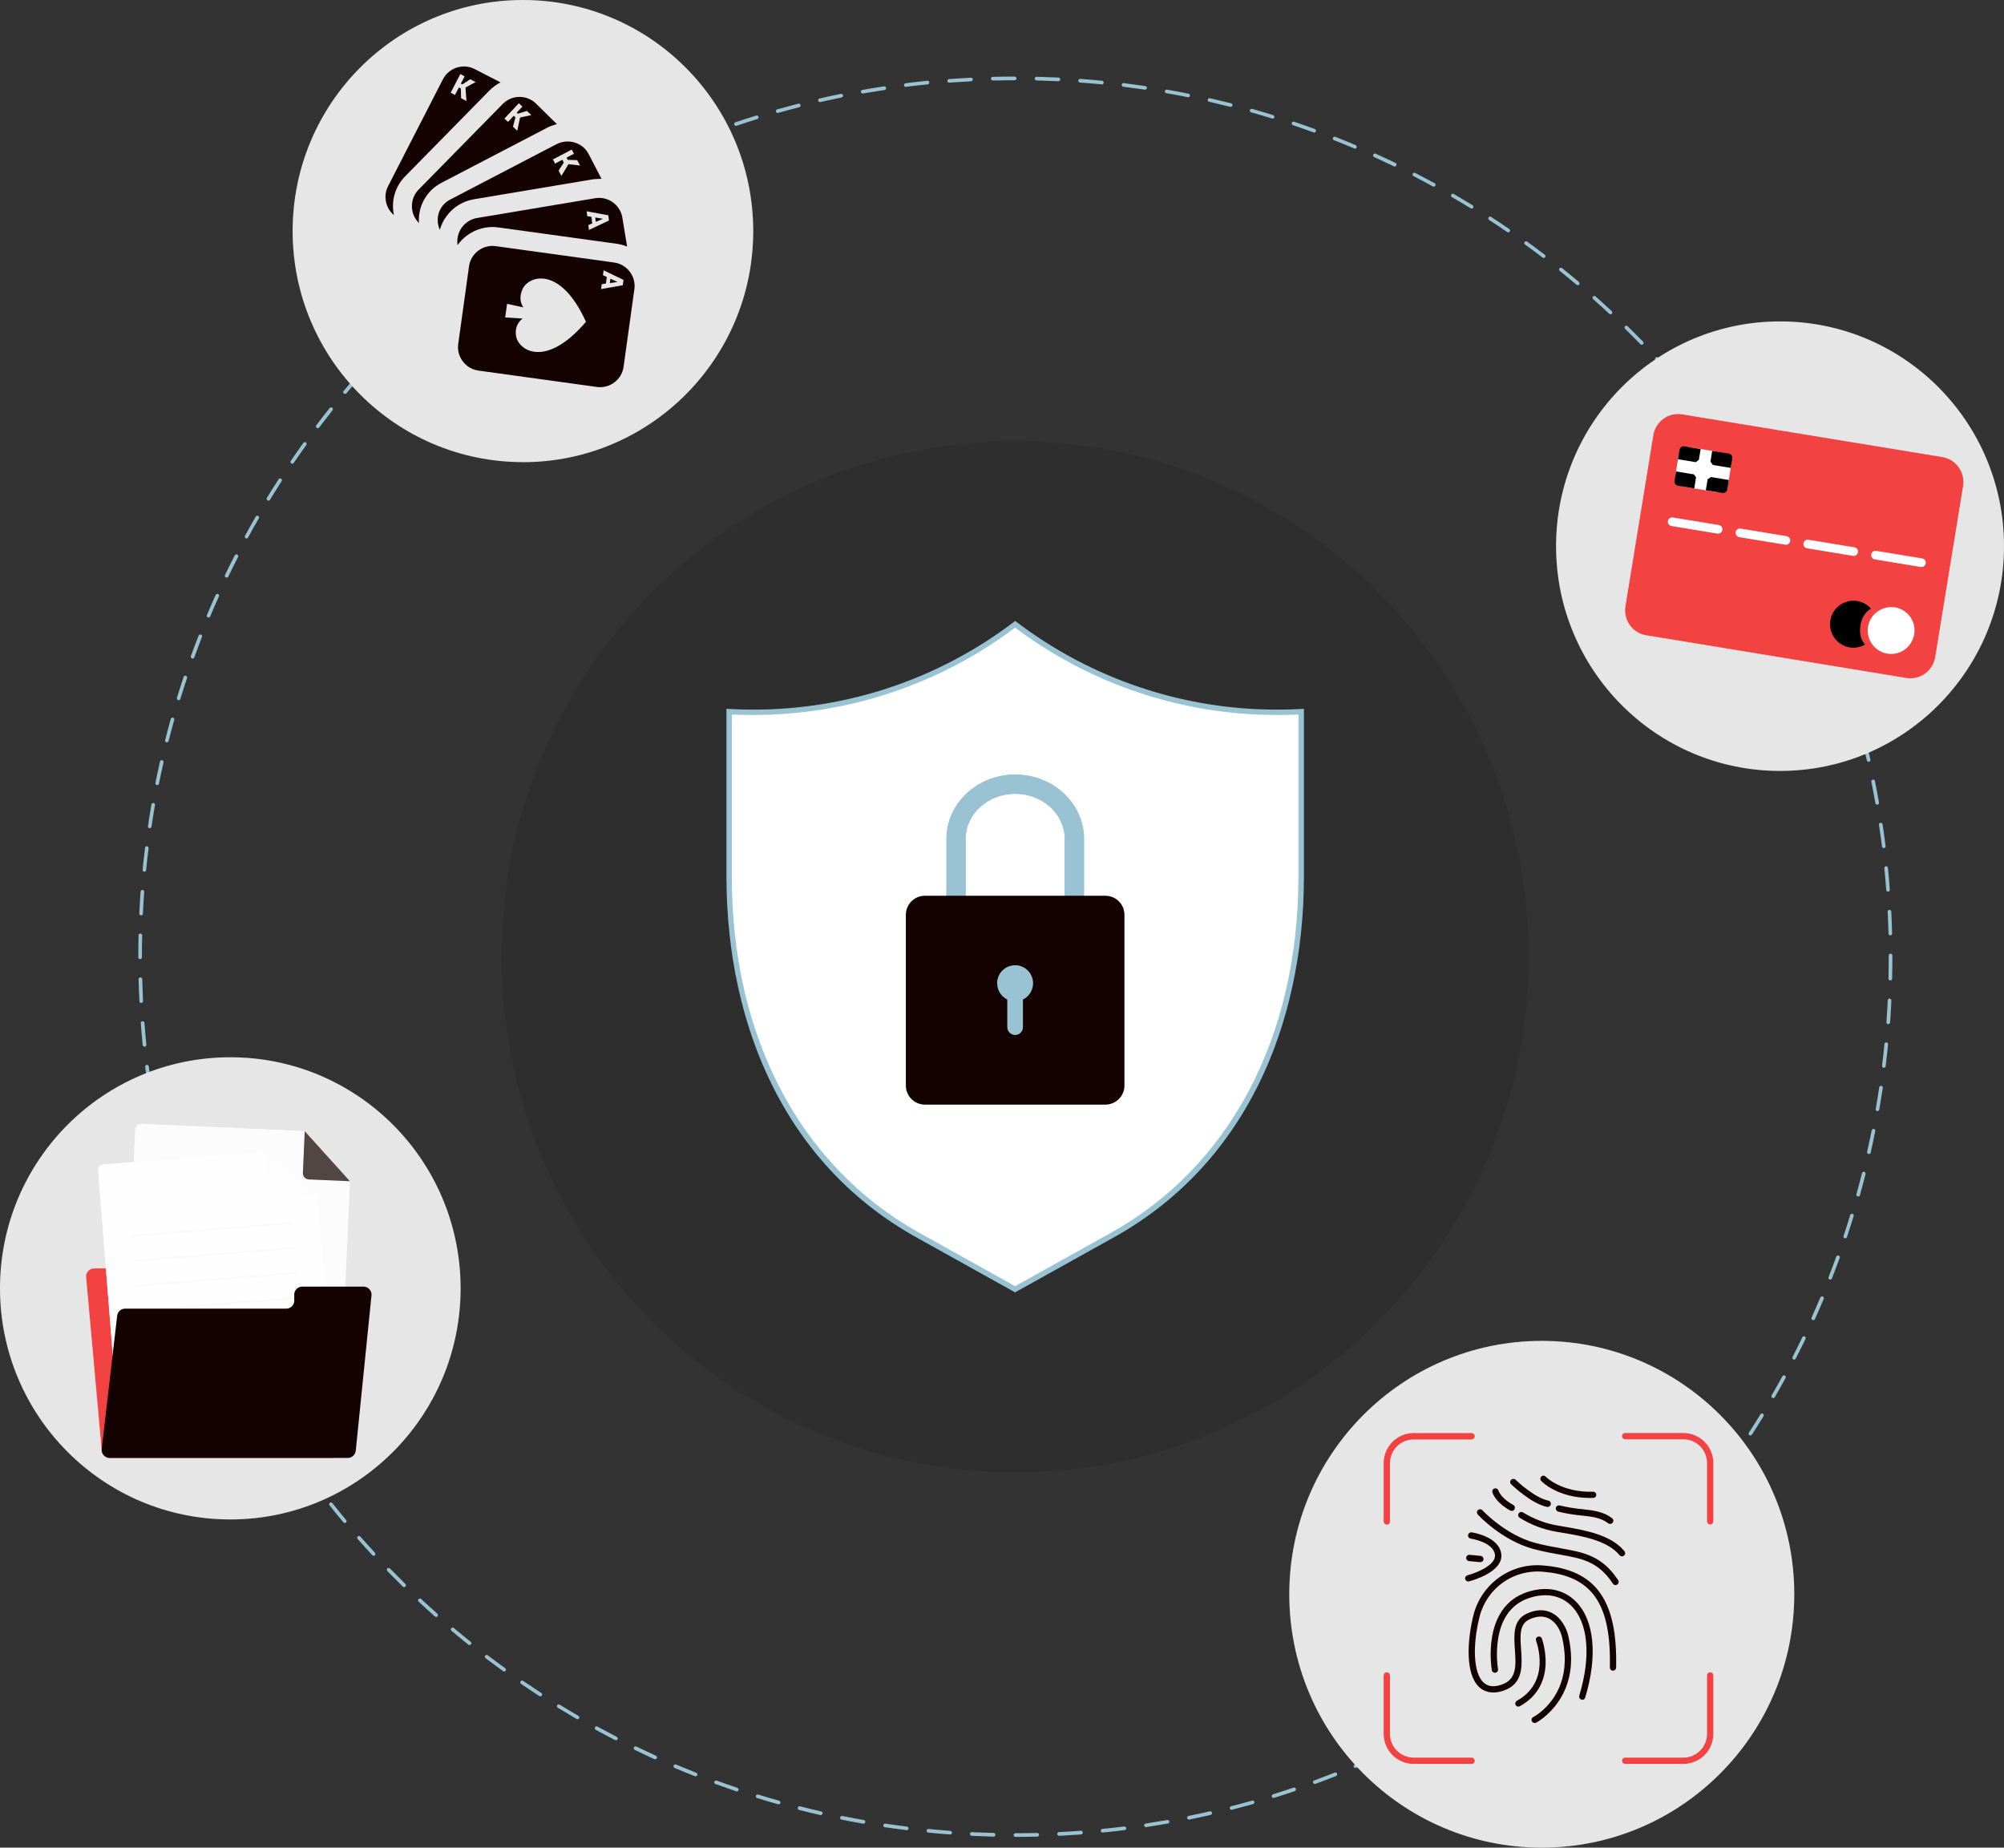 <?xml version="1.0" encoding="UTF-8"?><svg id="Layer_1" xmlns="http://www.w3.org/2000/svg" xmlns:xlink="http://www.w3.org/1999/xlink" viewBox="0 0 307 283"><rect x="0" y="0" width="307" height="283" fill="#333333" stroke="none"/><defs><style>.cls-1,.cls-2,.cls-3,.cls-4{fill:#fff;}.cls-5{fill:#fafafa;}.cls-2{opacity:.73;}.cls-2,.cls-3,.cls-6,.cls-7,.cls-4{isolation:isolate;}.cls-3{opacity:.3;}.cls-8{fill:#f24242;}.cls-6{opacity:.7;}.cls-6,.cls-9{fill:#130201;}.cls-10{fill:#99c3d2;}.cls-11{clip-path:url(#clippath);}.cls-12{fill:none;}.cls-7{opacity:.1;}.cls-4{opacity:.4;}</style><clipPath id="clippath"><rect class="cls-12" width="307" height="283"/></clipPath></defs><g class="cls-11"><path class="cls-10" d="m155.56,281.35c-.07,0-.15-.03-.2-.08-.05-.05-.08-.12-.08-.2s.03-.14.08-.2c.05-.05.12-.08.2-.08,1.11,0,2.23-.01,3.34-.04h0c.07,0,.14.03.2.08.05.05.08.12.08.2,0,.07-.03.15-.08.2-.05.05-.12.08-.2.08-1.11.03-2.24.04-3.35.04Zm-3.34-.04h0c-1.11-.03-2.24-.07-3.35-.12-.04,0-.07-.01-.11-.03-.03-.02-.06-.04-.09-.06-.03-.03-.04-.06-.06-.09-.01-.04-.02-.07-.02-.11,0-.04.01-.07.03-.11.01-.03.04-.06.06-.09.03-.02.06-.04.09-.06.04-.01.07-.02.11-.01,1.1.05,2.22.09,3.33.12.07,0,.14.03.2.08.05.05.08.12.08.2,0,.07-.03.14-.08.2-.05.05-.12.08-.2.08Zm10.03-.13c-.07,0-.15-.02-.2-.08-.05-.05-.08-.12-.09-.19s.03-.15.08-.2c.05-.05.12-.08.19-.09,1.11-.05,2.23-.12,3.33-.21.04,0,.07,0,.11.01.04.01.07.03.1.05.03.02.05.05.07.09.02.03.03.07.03.11,0,.04,0,.07-.01.11-.01.04-.03.07-.06.1-.02.03-.05.05-.09.07-.03.02-.07.03-.11.03-1.11.08-2.23.15-3.34.21h-.01Zm-16.7-.2h-.02c-1.11-.08-2.23-.18-3.34-.29-.04,0-.07-.02-.1-.03s-.06-.04-.08-.07c-.02-.03-.04-.06-.05-.1-.01-.04-.01-.07-.01-.11,0-.04.01-.07.03-.1.02-.03.04-.06.07-.08.03-.02.06-.04.1-.05.04-.01.07-.01.11-.01,1.1.11,2.22.21,3.32.29.07,0,.14.04.19.09.05.05.08.13.07.2s-.04.14-.09.19c-.05.05-.12.08-.2.07h0Zm23.37-.3c-.07,0-.15-.02-.2-.07-.05-.05-.09-.12-.09-.19,0-.07.02-.15.07-.2.05-.05.12-.09.19-.09,1.1-.11,2.22-.23,3.31-.37.04,0,.07,0,.11,0,.04,0,.07.02.1.05.03.02.05.05.07.08.02.03.03.07.04.11,0,.04,0,.07,0,.11,0,.04-.03.07-.05.1-.02.03-.05.05-.08.07-.03.02-.07.03-.1.03-1.1.14-2.22.26-3.33.37,0,0-.02,0-.03,0h0Zm-30.02-.36s-.02,0-.03,0c-1.1-.14-2.22-.29-3.32-.45-.07-.01-.14-.05-.18-.11-.04-.06-.06-.13-.05-.21.01-.07.05-.14.11-.18.06-.04.13-.06.21-.05,1.09.16,2.21.32,3.3.45.07,0,.13.04.18.1.04.05.07.12.06.19,0,.07-.04.14-.09.19-.05.05-.12.08-.19.08h0Zm36.65-.47c-.07,0-.14-.03-.19-.07-.05-.05-.08-.11-.09-.18,0-.07.02-.14.06-.19.04-.05.11-.09.18-.1,1.1-.17,2.2-.35,3.29-.54.04,0,.07,0,.11,0,.04,0,.07.02.1.04s.06.05.07.08c.02.03.03.07.04.1,0,.04,0,.07,0,.11,0,.04-.02.07-.04.1-.02.03-.05.05-.08.07-.03.02-.07.03-.1.04-1.09.19-2.21.37-3.3.54-.01,0-.03,0-.04,0h0Zm-43.26-.52s-.03,0-.05,0c-1.09-.19-2.2-.4-3.29-.62-.04,0-.07-.02-.11-.04-.03-.02-.06-.04-.08-.08-.02-.03-.04-.07-.05-.1,0-.04,0-.08,0-.11,0-.04.02-.07.04-.11.02-.03.05-.06.08-.08.03-.02.07-.03.11-.04.04,0,.08,0,.11,0,1.09.22,2.19.43,3.28.62.07.01.13.05.17.11.04.05.06.12.06.19,0,.07-.04.13-.09.18-.05.05-.12.07-.19.07h0Zm49.85-.64c-.07,0-.14-.02-.19-.07-.05-.05-.08-.11-.09-.18s.01-.14.05-.19c.04-.05.1-.09.17-.11,1.09-.22,2.19-.46,3.26-.7.04,0,.07-.01.11,0,.04,0,.07.02.1.04.03.02.06.05.08.08.02.03.04.06.04.1,0,.04,0,.07,0,.11,0,.04-.02.07-.04.1-.02.03-.05.06-.08.08s-.07.04-.1.04c-1.08.25-2.18.48-3.27.71-.02,0-.04,0-.05,0h0Zm-56.4-.68s-.04,0-.06,0c-1.08-.25-2.18-.51-3.26-.79-.04,0-.07-.02-.1-.05-.03-.02-.06-.05-.07-.08-.02-.03-.03-.07-.04-.1,0-.04,0-.07,0-.11.01-.04.03-.07.05-.1.02-.03.05-.05.08-.07.03-.02.07-.03.1-.04.04,0,.07,0,.11,0,1.07.27,2.17.54,3.24.78.07.02.12.05.17.11.04.05.06.12.05.19,0,.07-.04.13-.09.18-.05.05-.12.07-.19.07Zm62.92-.81c-.07,0-.13-.02-.18-.07-.05-.05-.08-.11-.09-.17,0-.07,0-.14.05-.19s.1-.1.16-.11c1.07-.27,2.15-.56,3.22-.86.04-.01.07-.01.11-.01.04,0,.07.01.1.03s.06.04.08.07c.02.03.04.06.05.1,0,.04.01.07,0,.11,0,.04-.02.07-.04.1-.02.03-.04.06-.07.08-.03.02-.06.04-.1.05-1.07.3-2.16.59-3.24.87-.02,0-.05,0-.07.01h0Zm-69.4-.84s-.05,0-.07-.01c-1.07-.3-2.15-.62-3.21-.95-.07-.02-.13-.07-.16-.14-.03-.07-.04-.14-.02-.21.02-.07.07-.13.14-.16.06-.03.14-.04.21-.02,1.06.33,2.13.64,3.2.94.07.02.12.06.16.11.04.06.05.12.04.19-.01.07-.04.13-.09.17s-.11.07-.18.07h0Zm75.83-.98c-.07,0-.13-.02-.18-.07-.05-.04-.08-.1-.09-.17,0-.07,0-.13.04-.19.04-.06.09-.1.15-.12,1.06-.33,2.13-.67,3.17-1.03.03-.01.07-.02.11-.01.04,0,.07.01.1.03.03.02.06.04.08.07.02.03.04.06.05.1.01.04.02.07.01.11,0,.04-.01.07-.03.11-.02.03-.04.06-.07.09-.03.02-.06.04-.09.05-1.05.35-2.12.7-3.19,1.03-.03,0-.05.01-.08.01h0Zm-82.23-1s-.06,0-.09-.02c-1.06-.36-2.12-.73-3.17-1.11-.07-.02-.13-.08-.16-.14-.03-.07-.03-.14,0-.21.03-.07.08-.13.14-.16.07-.03.14-.04.21-.01,1.04.38,2.11.75,3.16,1.11.06.02.12.06.15.12.03.06.05.12.04.19-.01.07-.04.12-.09.17s-.11.07-.18.07h0Zm88.57-1.14c-.07,0-.13-.02-.18-.06-.05-.04-.08-.1-.1-.17-.01-.07,0-.13.03-.19.03-.06.08-.1.15-.12,1.04-.38,2.09-.78,3.12-1.19.04-.01.07-.02.11-.02.04,0,.07,0,.11.02.03.01.06.04.09.06.03.03.05.06.06.09.01.03.02.07.02.11,0,.04,0,.07-.02.11-.01.03-.04.06-.06.09-.03.02-.06.04-.09.06-1.03.41-2.09.81-3.13,1.19-.03.01-.06.02-.1.02h0Zm-94.87-1.16s-.07,0-.1-.02c-1.04-.41-2.08-.83-3.11-1.27-.04-.01-.07-.03-.09-.06s-.05-.06-.06-.09c-.01-.03-.02-.07-.02-.11s0-.07.02-.11c.01-.03.03-.07.06-.09.03-.03.06-.05.09-.06.03-.01.07-.02.11-.02.04,0,.07.01.11.02,1.02.43,2.07.86,3.1,1.27.06.02.11.07.14.12.03.06.04.12.03.19s-.05.12-.1.16c-.05.04-.11.06-.18.06Zm101.08-1.28c-.06,0-.13-.02-.18-.06-.05-.04-.08-.1-.1-.16-.01-.06,0-.13.03-.18.03-.06.08-.1.14-.13,1.02-.43,2.04-.88,3.05-1.34.07-.03.14-.03.21,0,.07.03.12.08.15.14.03.07.03.14,0,.21-.02.07-.08.12-.14.16-1.01.46-2.04.91-3.06,1.34-.03.02-.07.02-.11.02h0Zm-107.26-1.33s-.08,0-.11-.02c-1.02-.46-2.04-.94-3.04-1.43-.06-.03-.11-.09-.13-.16-.02-.07-.02-.14.01-.21.03-.07.09-.12.15-.14.07-.02.14-.02.21,0,1,.48,2.02.96,3.03,1.42.06.03.1.07.13.13.03.06.04.12.02.18-.01.06-.05.12-.1.16-.05.04-.11.06-.17.06h0Zm113.33-1.42c-.06,0-.12-.02-.17-.06-.05-.04-.08-.09-.1-.16-.01-.06,0-.13.02-.18.03-.06.07-.1.13-.13.99-.48,2-.98,2.98-1.49.07-.03.14-.04.21-.02.07.02.13.07.16.14.03.07.04.14.02.21-.02.07-.07.13-.14.16-.99.51-1.99,1.01-2.99,1.49-.04.02-.08.03-.12.03h0Zm-119.36-1.5s-.09-.01-.13-.03c-.99-.51-1.99-1.04-2.97-1.58-.03-.02-.06-.04-.08-.07-.02-.03-.04-.06-.05-.1s-.01-.07,0-.11c0-.04.01-.07.03-.1.02-.03.04-.06.07-.08.03-.02.06-.04.1-.05.03,0,.07-.01.11,0,.04,0,.07.01.1.03.97.53,1.97,1.06,2.95,1.57.06.03.1.07.13.13.03.06.03.12.02.18-.01.06-.05.11-.1.15-.05.04-.11.06-.17.06Zm125.29-1.56c-.06,0-.12-.02-.17-.06-.05-.04-.08-.09-.1-.15-.02-.06-.01-.12.01-.18s.07-.1.12-.13c.97-.53,1.95-1.08,2.9-1.64.06-.04.14-.05.21-.03.07.02.13.07.17.13.04.06.05.14.03.21-.02.07-.06.13-.13.17-.96.56-1.94,1.11-2.91,1.64-.04.02-.08.04-.13.04h0Zm-131.17-1.66s-.1-.01-.14-.04c-.96-.56-1.93-1.14-2.88-1.72-.03-.02-.06-.04-.08-.07-.02-.03-.04-.06-.05-.1,0-.04-.01-.07,0-.11,0-.04.02-.07.04-.1.02-.03.04-.06.07-.08.03-.02.06-.04.1-.05.04,0,.07,0,.11,0,.04,0,.07.02.1.04.95.58,1.91,1.16,2.87,1.71.05.03.09.08.12.14s.03.12.01.18c-.02.06-.05.11-.1.15-.05.04-.11.06-.17.06h0Zm136.95-1.69c-.06,0-.12-.02-.17-.06-.05-.04-.08-.09-.1-.15-.02-.06-.01-.12,0-.18.02-.06.06-.1.11-.14.94-.58,1.89-1.18,2.82-1.78.06-.04.14-.05.21-.04.07.02.14.06.18.12.04.06.05.14.04.21-.01.07-.06.14-.12.18-.93.61-1.88,1.21-2.83,1.79-.04.03-.09.04-.14.04h0Zm-142.65-1.82c-.05,0-.11-.02-.15-.04-.93-.61-1.87-1.23-2.79-1.86-.06-.04-.1-.11-.12-.18-.01-.07,0-.15.04-.21.04-.06.11-.1.18-.12.07-.01.15,0,.21.04.92.63,1.85,1.25,2.78,1.86.05.03.09.08.11.14.02.06.02.12,0,.18-.02.06-.05.11-.1.14-.05.04-.11.06-.17.06Zm148.26-1.82c-.06,0-.12-.02-.17-.05-.05-.04-.08-.08-.1-.14-.02-.06-.02-.12,0-.18.02-.06.06-.1.11-.14.91-.62,1.83-1.27,2.73-1.92.06-.04.13-.06.21-.04.07.01.14.05.18.11.04.06.06.13.05.2-.01.07-.05.14-.11.18-.9.65-1.82,1.3-2.74,1.93-.04.03-.1.05-.15.05h0Zm-153.78-1.97c-.06,0-.11-.02-.16-.05-.9-.65-1.81-1.33-2.7-2-.03-.02-.05-.05-.07-.08-.02-.03-.03-.07-.04-.1,0-.04,0-.07,0-.11,0-.04.03-.07.05-.1.02-.03.05-.05.08-.07.03-.02.07-.03.1-.04.04,0,.07,0,.11,0,.04,0,.07.03.1.05.88.67,1.78,1.34,2.68,1.99.05.03.08.08.1.14.02.06.02.12,0,.17-.02.06-.05.1-.1.14-.05.04-.1.05-.16.05Zm159.2-1.94c-.06,0-.12-.02-.16-.05-.05-.03-.08-.08-.1-.14-.02-.06-.02-.12,0-.17s.05-.1.1-.14c.88-.67,1.77-1.36,2.63-2.05.03-.02.06-.04.1-.05.04-.01.07-.01.11,0,.04,0,.07.01.1.03.03.02.06.04.08.07.02.03.04.06.05.1,0,.04.01.07,0,.11,0,.04-.01.07-.03.1-.02.03-.04.06-.07.08-.87.69-1.76,1.39-2.64,2.06-.05.04-.11.06-.17.06Zm-164.53-2.12c-.06,0-.12-.02-.17-.06-.87-.7-1.74-1.41-2.59-2.13-.05-.05-.09-.12-.09-.19,0-.07.02-.14.06-.2s.11-.09.19-.1c.07,0,.14.01.2.06.85.72,1.72,1.43,2.58,2.12.04.04.08.08.09.14.02.06.01.11,0,.17-.02.05-.05.1-.1.13-.05.03-.1.05-.16.05h0Zm169.75-2.06c-.06,0-.11-.02-.16-.05-.05-.03-.08-.08-.1-.13-.02-.05-.02-.11,0-.17.01-.06.05-.1.09-.14.85-.71,1.7-1.44,2.53-2.18.06-.05.13-.07.2-.07.07,0,.14.04.19.09.05.05.07.13.07.2,0,.07-.04.14-.09.19-.84.74-1.69,1.48-2.54,2.19-.05.04-.11.07-.18.07h0Zm-174.87-2.25c-.07,0-.13-.02-.18-.07-.83-.74-1.67-1.5-2.48-2.26-.03-.03-.05-.06-.06-.09-.02-.03-.02-.07-.03-.11,0-.04,0-.07.02-.11.01-.03.03-.07.06-.09.02-.03.05-.05.09-.06.03-.01.07-.02.11-.03.04,0,.07,0,.11.02.03.01.07.03.09.06.81.76,1.64,1.51,2.47,2.25.04.04.07.09.09.14.01.06.01.11,0,.17-.02.05-.06.1-.1.13-.05.03-.1.05-.16.05h0Zm179.88-2.18c-.06,0-.11-.02-.16-.05-.05-.03-.08-.08-.1-.13-.02-.05-.02-.11-.01-.16.01-.05.04-.1.08-.14.81-.76,1.63-1.53,2.42-2.3.05-.05.12-.08.2-.08.07,0,.14.03.19.08.05.05.08.12.08.2,0,.07-.03.15-.08.2-.79.78-1.61,1.55-2.43,2.31-.05.05-.12.08-.19.07h0Zm-184.78-2.38c-.07,0-.14-.03-.19-.08-.79-.78-1.59-1.58-2.37-2.38-.05-.05-.08-.12-.08-.2,0-.07.03-.14.08-.2s.12-.08.2-.08c.07,0,.14.03.2.08.77.79,1.57,1.59,2.36,2.37.04.04.07.09.08.14.01.05,0,.11-.01.16-.02.05-.06.1-.1.13-.05.03-.1.05-.16.05h0Zm189.57-2.3c-.05,0-.11-.02-.15-.05-.04-.03-.08-.07-.1-.12-.02-.05-.03-.11-.02-.16,0-.05.04-.1.07-.14.78-.8,1.55-1.61,2.3-2.42.05-.05.12-.09.19-.09.07,0,.14.02.2.07.05.05.09.12.09.19,0,.07-.02.15-.07.2-.76.81-1.53,1.63-2.31,2.43-.03.03-.06.05-.09.06-.03.01-.07.02-.11.02h0Zm-194.23-2.5s-.08,0-.11-.02c-.03-.01-.07-.04-.09-.07-.76-.82-1.51-1.65-2.25-2.49-.05-.06-.07-.13-.07-.2,0-.07.04-.14.09-.19s.13-.07.2-.07c.07,0,.14.04.19.09.73.83,1.49,1.67,2.24,2.48.04.04.06.09.07.14,0,.05,0,.11-.02.16-.02.05-.06.09-.1.12s-.1.05-.15.05h0Zm198.78-2.41c-.05,0-.11-.02-.15-.04-.04-.03-.08-.07-.1-.12-.02-.05-.03-.1-.02-.16,0-.05.03-.1.07-.14.73-.83,1.47-1.69,2.18-2.54.05-.06.11-.09.19-.1.07,0,.15.02.2.07.06.05.09.12.1.19,0,.07-.02.15-.06.2-.71.85-1.45,1.71-2.19,2.55-.03.03-.06.05-.1.07-.04.02-.08.02-.12.02h0Zm-203.2-2.62s-.08,0-.12-.03c-.04-.02-.07-.04-.1-.07-.71-.85-1.43-1.73-2.12-2.6-.02-.03-.04-.06-.05-.1-.01-.04-.01-.07,0-.11,0-.04.02-.07.03-.1.02-.03.04-.06.07-.08.03-.02.06-.04.1-.05.04,0,.07-.01.11,0,.04,0,.07.01.1.03.03.02.06.04.08.07.69.87,1.4,1.74,2.11,2.59.03.04.06.09.06.14,0,.05,0,.11-.02.15-.02.05-.06.09-.1.12-.04.03-.1.04-.15.04Zm207.51-2.52c-.05,0-.1-.01-.15-.04-.05-.03-.08-.07-.1-.12-.02-.05-.03-.1-.03-.15,0-.05.03-.1.06-.14.69-.87,1.38-1.76,2.05-2.64.02-.03.05-.06.08-.07.03-.02.07-.03.1-.04.04,0,.07,0,.11,0,.04,0,.07.03.1.05.03.02.05.05.07.08.02.03.03.07.04.1,0,.04,0,.07,0,.11-.01.04-.03.07-.05.1-.67.89-1.36,1.78-2.06,2.65-.03.03-.06.06-.1.08-.04.02-.08.03-.12.03h0Zm-211.68-2.71s-.09-.01-.12-.03c-.04-.02-.07-.05-.1-.08-.67-.89-1.34-1.8-1.99-2.7-.02-.03-.04-.06-.04-.1,0-.04,0-.07,0-.11,0-.04.02-.07.04-.1.02-.03.04-.06.07-.08.03-.02.06-.04.1-.05.04,0,.07,0,.11,0,.04,0,.07.02.1.04.03.02.06.04.08.07.64.9,1.31,1.8,1.98,2.69.03.04.05.09.05.14,0,.05,0,.1-.03.15-.02.05-.06.09-.1.11-.04.03-.09.04-.15.04h0Zm215.72-2.63c-.05,0-.1-.01-.15-.04-.04-.03-.08-.07-.1-.11-.02-.05-.03-.1-.03-.15,0-.05.02-.1.05-.14.65-.9,1.29-1.82,1.92-2.74.02-.03.05-.06.08-.08.03-.02.07-.04.1-.04.04,0,.07,0,.11,0,.04,0,.07.02.1.04.03.02.06.05.08.08.02.03.03.07.04.1,0,.04,0,.07,0,.11,0,.04-.02.07-.05.1-.63.92-1.28,1.85-1.93,2.75-.03.04-.06.07-.1.09-.04.02-.08.03-.13.03Zm-219.62-2.81s-.09-.01-.13-.03c-.04-.02-.07-.05-.1-.09-.63-.92-1.25-1.86-1.85-2.79-.02-.03-.03-.07-.04-.1,0-.04,0-.07,0-.11.02-.07.06-.14.12-.18.06-.04.14-.05.21-.04.07.01.13.06.17.12.6.93,1.22,1.87,1.84,2.78.03.04.04.09.05.14,0,.05,0,.1-.03.15-.02.04-.06.08-.1.11-.04.03-.09.04-.14.04Zm223.4-2.73s-.1-.01-.14-.04c-.04-.03-.08-.06-.1-.11-.02-.04-.04-.09-.03-.14,0-.05.02-.1.04-.14.6-.93,1.2-1.89,1.78-2.83.04-.06.1-.1.17-.11.07-.01.14,0,.2.04s.1.1.12.16c.02.07.01.14-.02.2-.58.95-1.18,1.91-1.79,2.85-.03.04-.06.07-.1.09-.04.02-.09.03-.13.03Zm-227.02-2.89s-.09-.01-.14-.04c-.04-.02-.08-.06-.1-.1-.58-.95-1.16-1.92-1.71-2.88-.04-.06-.05-.14-.03-.21s.07-.13.13-.17c.06-.04.14-.05.21-.03.07.02.13.06.17.13.55.96,1.13,1.92,1.7,2.87.02.03.03.07.04.1,0,.04,0,.07,0,.11,0,.04-.02.07-.05.1-.02.03-.05.05-.08.07-.04.03-.09.04-.14.04Zm230.52-2.84s-.1-.01-.14-.04c-.04-.02-.08-.06-.1-.1-.02-.04-.04-.09-.04-.14s.01-.1.04-.14c.55-.96,1.11-1.94,1.64-2.92.04-.07.09-.11.17-.13.07-.02.15-.01.21.02.07.03.11.1.13.17.02.07.01.15-.02.21-.54.98-1.09,1.97-1.65,2.93-.02.04-.06.08-.1.1-.04.02-.09.04-.14.04h0Zm-233.86-2.95s-.1-.01-.14-.04c-.04-.03-.08-.06-.1-.11-.53-.97-1.06-1.97-1.56-2.96-.02-.03-.03-.07-.03-.1,0-.04,0-.07.01-.11.01-.04.03-.07.05-.1s.05-.05.08-.07c.03-.02.07-.03.1-.03.04,0,.07,0,.11.01.03.01.07.03.09.05.03.02.05.05.07.08.51.99,1.03,1.98,1.56,2.95.02.04.03.09.03.14,0,.05-.01.1-.04.14-.02.04-.06.08-.1.1-.04.02-.09.04-.14.04Zm237.07-2.94s-.09-.01-.14-.04c-.04-.02-.08-.06-.1-.1-.03-.04-.04-.09-.04-.13,0-.05,0-.1.03-.14.51-.99,1.01-2,1.49-3,.02-.03.04-.07.06-.09.03-.02.06-.04.09-.06.04-.01.07-.02.11-.02.04,0,.07.01.11.03.03.02.06.04.09.07.02.03.04.06.05.1.01.04.02.07.01.11,0,.04-.01.07-.03.11-.48,1-.99,2.02-1.5,3.01-.02.05-.06.08-.1.11-.04.03-.09.04-.14.04Zm-240.12-3.01c-.05,0-.1-.01-.15-.04-.04-.03-.08-.07-.1-.11-.48-1-.96-2.02-1.42-3.04-.02-.03-.02-.07-.03-.11,0-.04,0-.07.02-.11.01-.03.03-.07.06-.09.03-.03.06-.05.09-.07.03-.01.07-.02.11-.02.04,0,.07,0,.11.02.03.01.07.03.09.06.03.02.05.06.06.09.46,1.01.93,2.03,1.41,3.02.02.04.03.09.03.14,0,.05-.02.09-.04.13-.02.04-.06.07-.1.1-.04.02-.09.03-.13.03h0Zm243.03-3.05s-.09-.01-.13-.03c-.04-.02-.08-.06-.1-.09s-.04-.08-.04-.13c0-.05,0-.09.02-.13.46-1.02.91-2.05,1.34-3.07.01-.04.03-.07.06-.09.03-.03.06-.05.09-.06.03-.01.07-.02.11-.02s.07,0,.11.02c.03.01.07.04.09.06.03.03.05.06.06.09.01.03.02.07.02.11,0,.04,0,.07-.02.11-.43,1.03-.89,2.07-1.35,3.09-.02.05-.06.09-.1.12-.05.03-.1.04-.15.04h0Zm-245.78-3.04c-.05,0-.11-.02-.15-.05-.05-.03-.08-.07-.1-.12-.43-1.02-.85-2.06-1.26-3.1-.03-.07-.03-.15,0-.21.03-.07.08-.12.15-.15.07-.03.14-.03.21,0,.07.03.12.08.15.15.4,1.03.83,2.07,1.26,3.09.02.04.02.09.02.13,0,.05-.02.09-.04.13-.03.04-.06.07-.1.09-.04.02-.09.03-.13.03Zm248.39-3.15s-.07,0-.1-.02c-.03-.01-.06-.03-.09-.06-.03-.02-.05-.06-.06-.09-.02-.03-.02-.07-.02-.11,0-.04,0-.07.02-.11.41-1.04.8-2.1,1.18-3.14.02-.07.08-.12.14-.16.07-.03.14-.03.21,0,.07.02.12.08.16.14.03.07.04.14.01.21-.38,1.05-.78,2.11-1.19,3.15-.02.05-.06.1-.1.13-.05.03-.1.05-.16.05Zm-250.83-3.08c-.06,0-.11-.02-.16-.05-.05-.03-.08-.08-.1-.13-.38-1.05-.75-2.12-1.11-3.17-.01-.03-.02-.07-.01-.11,0-.04.01-.07.03-.11.03-.07.09-.12.16-.14.07-.02.15-.02.21.01.07.03.12.09.14.16.35,1.05.72,2.11,1.1,3.16.02.04.02.09.01.13,0,.04-.02.09-.05.12-.03.04-.06.07-.1.09-.04.02-.08.03-.13.03h0Zm253.13-3.25s-.06,0-.09-.01c-.07-.02-.13-.07-.16-.14-.03-.07-.04-.14-.01-.21.35-1.05.7-2.13,1.02-3.2.02-.07.07-.13.14-.17.07-.03.14-.04.21-.02.07.02.13.07.16.14.04.07.04.14.02.21-.33,1.07-.68,2.15-1.03,3.21-.02.06-.05.1-.1.14s-.1.05-.16.05Zm-255.26-3.11c-.06,0-.12-.02-.16-.05-.05-.04-.08-.09-.1-.14-.33-1.06-.65-2.15-.95-3.22-.02-.07,0-.15.03-.21.04-.06.1-.11.17-.13.07-.02.15-.01.21.02.06.04.11.1.13.16.3,1.07.62,2.15.94,3.21.02.07.01.15-.02.21-.03.07-.09.11-.16.14-.03,0-.05.01-.08.01Zm257.23-3.31s-.05,0-.07,0c-.07-.02-.13-.07-.17-.13-.04-.06-.04-.14-.02-.21.3-1.06.59-2.15.86-3.23.02-.07.06-.13.13-.17.06-.04.14-.05.21-.03.07.02.13.06.17.13.04.06.05.14.03.21-.27,1.09-.57,2.18-.86,3.25-.02.06-.05.11-.1.15-.05.04-.11.06-.17.06Zm-259.04-3.15c-.06,0-.12-.02-.17-.06-.05-.04-.08-.09-.1-.15-.27-1.08-.54-2.18-.79-3.27-.02-.07,0-.15.04-.21.04-.06.1-.11.17-.12.07-.02.15,0,.21.04.06.04.11.1.12.17.25,1.08.51,2.18.78,3.25.01.04.01.08,0,.12,0,.04-.03.08-.05.11-.03.03-.06.06-.1.08-.04.02-.08.03-.12.03Zm260.69-3.35s-.08,0-.12-.03c-.04-.02-.07-.04-.1-.08-.03-.03-.04-.07-.05-.11,0-.04,0-.08,0-.12.25-1.09.48-2.19.7-3.27.01-.07.06-.14.12-.18.06-.04.14-.06.21-.04.07.01.14.06.18.12.04.06.06.14.04.21-.22,1.09-.45,2.19-.7,3.29-.01.06-.05.12-.1.16-.05.04-.11.06-.17.06h0Zm-262.17-3.18c-.06,0-.13-.02-.18-.06-.05-.04-.08-.1-.1-.16-.22-1.09-.43-2.2-.62-3.3,0-.04,0-.07,0-.11,0-.04.02-.07.04-.1.02-.03.05-.06.08-.08.03-.02.07-.03.1-.04.04,0,.07,0,.11,0,.04,0,.07.02.1.05.03.02.06.05.07.08.02.03.03.07.04.1.19,1.1.4,2.2.62,3.29,0,.04,0,.07,0,.11,0,.04-.02.07-.04.1-.02.03-.05.06-.08.08-.03.02-.06.03-.1.04-.02,0-.04,0-.06,0Zm263.49-3.39s-.03,0-.05,0c-.04,0-.07-.02-.1-.04-.03-.02-.06-.04-.08-.08-.02-.03-.04-.06-.04-.1,0-.04,0-.07,0-.11.19-1.09.37-2.2.53-3.3.01-.07.05-.14.11-.18.06-.04.13-.06.21-.05s.14.05.18.11c.04.06.06.13.05.21-.17,1.1-.35,2.22-.54,3.32-.01.07-.05.12-.1.16-.05.04-.11.07-.18.07h0Zm-264.65-3.21c-.07,0-.13-.02-.18-.07-.05-.04-.08-.1-.09-.17-.17-1.1-.32-2.22-.46-3.33,0-.07.01-.15.06-.2.05-.06.11-.09.18-.1.07,0,.14.01.2.05.06.04.1.11.11.18.14,1.1.29,2.22.45,3.32,0,.04,0,.07,0,.11,0,.04-.02.07-.05.1s-.05.05-.08.07c-.03.02-.07.03-.1.04-.01,0-.03,0-.04,0h0Zm265.63-3.42s-.02,0-.03,0c-.07,0-.14-.05-.19-.1-.04-.06-.06-.13-.06-.21.14-1.1.26-2.22.37-3.33,0-.07.04-.14.1-.19.06-.05.13-.07.2-.06.07,0,.14.04.19.1.05.06.07.13.06.2-.11,1.11-.23,2.24-.37,3.34,0,.07-.04.13-.09.18-.05.04-.12.07-.18.07h0Zm-266.46-3.24c-.07,0-.14-.02-.19-.07-.05-.05-.08-.11-.09-.18-.11-1.11-.21-2.23-.29-3.35,0-.07.02-.14.07-.2.05-.05.12-.09.19-.09.07,0,.14.02.2.07.06.05.09.11.1.19.08,1.11.18,2.23.29,3.33,0,.04,0,.07-.01.11-.01.04-.03.07-.05.1-.02.03-.05.05-.08.07-.03.02-.07.03-.1.03,0,0-.02,0-.03,0Zm267.12-3.44h-.02s-.07-.01-.1-.03c-.03-.02-.06-.04-.09-.07-.02-.03-.04-.06-.05-.1-.01-.03-.02-.07-.01-.11.08-1.1.15-2.23.2-3.34,0-.04.01-.07.03-.11.02-.03.04-.06.06-.09.03-.02.06-.04.09-.06.03-.01.07-.02.11-.01.04,0,.07.01.1.03.03.02.06.04.09.07.02.03.04.06.06.09.01.03.02.07.02.11-.06,1.12-.12,2.24-.2,3.35,0,.07-.04.14-.09.18-.05.05-.12.08-.19.08Zm-267.62-3.25c-.07,0-.14-.03-.19-.08-.05-.05-.08-.12-.09-.19-.06-1.11-.1-2.24-.13-3.36,0-.07.03-.15.08-.2.05-.05.12-.08.19-.09.07,0,.14.03.2.08.05.05.08.12.09.19.03,1.11.07,2.24.12,3.35,0,.04,0,.07-.02.11-.01.03-.03.07-.06.09-.02.03-.05.05-.09.07-.03.01-.07.02-.1.03h-.01Zm267.94-3.45h0s-.07,0-.11-.02c-.03-.01-.06-.04-.09-.06-.02-.03-.05-.06-.06-.09-.01-.03-.02-.07-.02-.11.03-1.11.04-2.23.04-3.35v-.19c0-.07.03-.14.08-.2s.12-.08.2-.08.14.03.2.08.08.12.08.2v.19c0,1.12-.01,2.25-.04,3.36,0,.07-.03.14-.08.19-.05.05-.12.08-.19.08Zm-268.11-3.26c-.07,0-.14-.03-.2-.08-.05-.05-.08-.12-.08-.2v-.1c0-1.08.01-2.18.04-3.26,0-.04,0-.07.02-.11.01-.03.04-.06.06-.09.03-.03.06-.04.09-.06.03-.01.07-.02.11-.02.07,0,.14.03.19.09.05.05.08.12.08.2-.03,1.08-.04,2.17-.04,3.25v.1c0,.07-.03.14-.08.2-.05.05-.12.08-.2.08Zm268.11-3.64c-.07,0-.14-.03-.19-.08-.05-.05-.08-.12-.08-.19-.03-1.11-.07-2.24-.13-3.35,0-.07.02-.15.07-.2.05-.05.12-.09.19-.09.07,0,.15.02.2.07.05.05.09.12.09.19.05,1.11.1,2.24.13,3.36,0,.04,0,.07-.02.11s-.03.07-.06.09c-.02.03-.05.05-.09.06-.03.01-.07.02-.11.02h0Zm-267.95-3.06h-.01s-.07,0-.11-.03c-.03-.02-.06-.04-.09-.06-.02-.03-.04-.06-.06-.09-.01-.03-.02-.07-.02-.11.05-1.11.12-2.24.2-3.35,0-.04.01-.07.03-.11.02-.03.04-.06.07-.09.03-.02.06-.04.09-.05.03-.01.07-.02.11-.01.04,0,.07.01.1.03.03.02.06.04.09.07.02.03.04.06.05.1.01.04.02.07.01.11-.08,1.11-.15,2.23-.2,3.34,0,.07-.03.14-.09.19-.05.05-.12.08-.19.08h0Zm267.61-3.64c-.07,0-.14-.03-.19-.07-.05-.05-.08-.11-.09-.18-.08-1.1-.18-2.22-.29-3.33,0-.04,0-.07.01-.11,0-.03.03-.07.05-.1.02-.03.05-.05.08-.07.03-.02.07-.03.1-.03.04,0,.07,0,.11.01.04,0,.07.03.1.05.03.02.05.05.07.08s.03.07.03.1c.11,1.11.21,2.24.29,3.35,0,.07-.02.15-.07.2-.05.06-.12.09-.19.1,0,0-.01,0-.02,0h0Zm-267.12-3.05h-.03s-.07-.01-.1-.03c-.03-.02-.06-.04-.08-.07-.02-.03-.04-.06-.05-.1-.01-.04-.01-.07-.01-.11.11-1.11.23-2.23.37-3.34,0-.07.05-.14.1-.19.06-.04.13-.07.2-.06.07,0,.14.05.18.1.05.06.07.13.06.21-.14,1.1-.26,2.22-.37,3.33,0,.07-.04.13-.09.18-.05.05-.12.07-.19.07Zm266.46-3.62c-.07,0-.13-.02-.18-.07-.05-.04-.08-.11-.09-.17-.14-1.1-.29-2.21-.46-3.32,0-.04,0-.07,0-.11,0-.04.02-.07.05-.1.02-.03.05-.05.08-.07.03-.02.07-.03.1-.04.04,0,.07,0,.11,0,.04,0,.07.02.1.05.03.02.05.05.07.08.02.03.03.07.04.1.17,1.11.32,2.23.46,3.33,0,.04,0,.07,0,.11,0,.04-.03.07-.05.1-.02.03-.05.05-.08.07-.03.02-.07.03-.1.03-.01,0-.02,0-.04,0h0Zm-265.64-3.04s-.03,0-.04,0c-.07-.01-.14-.05-.18-.11s-.06-.13-.05-.21c.16-1.1.34-2.22.53-3.32,0-.04.02-.07.04-.1.02-.03.04-.06.07-.08.03-.02.06-.04.1-.04.04,0,.07,0,.11,0,.04,0,.07.02.1.04.03.02.06.04.08.07.02.03.04.06.04.1,0,.04,0,.07,0,.11-.19,1.09-.37,2.21-.53,3.3-.01.07-.04.12-.09.17-.05.04-.11.07-.18.07h0Zm264.64-3.6c-.07,0-.13-.02-.18-.06-.05-.04-.08-.1-.1-.17-.19-1.09-.4-2.19-.62-3.29,0-.04,0-.07,0-.11,0-.04.02-.07.04-.1.04-.06.1-.11.18-.12.07-.01.15,0,.21.04.06.04.1.1.12.18.22,1.1.43,2.21.62,3.3.01.07,0,.15-.05.21-.04.06-.11.1-.18.11-.02,0-.03,0-.05,0h0Zm-263.49-3.01s-.04,0-.06,0c-.07-.01-.14-.06-.18-.12-.04-.06-.06-.14-.04-.21.22-1.09.45-2.2.7-3.28.02-.07.06-.13.12-.17.06-.04.14-.05.21-.03.07.02.13.06.17.12.04.06.05.14.04.21-.24,1.09-.48,2.18-.7,3.27-.01.06-.05.12-.1.16-.05.04-.11.06-.17.06Zm262.17-3.56c-.06,0-.12-.02-.17-.06-.05-.04-.08-.09-.1-.16-.25-1.08-.51-2.17-.78-3.25-.02-.07,0-.15.03-.21.04-.06.1-.11.17-.13.07-.02.15,0,.21.03.06.04.11.1.13.17.27,1.08.54,2.18.79,3.27.01.04.01.08,0,.12,0,.04-.03.08-.05.11-.03.03-.06.06-.1.08s-.08.03-.12.03h0Zm-260.69-2.98s-.05,0-.07,0c-.07-.02-.13-.06-.17-.13-.04-.06-.05-.14-.03-.21.27-1.08.56-2.17.86-3.25,0-.04.03-.07.05-.1.02-.03.05-.05.08-.07.03-.02.07-.03.1-.03.04,0,.07,0,.11,0s.07.03.1.05c.03.02.05.05.07.08.02.03.03.07.03.1,0,.04,0,.08-.01.11-.3,1.07-.59,2.16-.86,3.23-.01.06-.05.11-.1.15-.05.04-.11.06-.17.06h0Zm259.04-3.52c-.06,0-.12-.02-.17-.06-.05-.04-.08-.09-.1-.15-.3-1.06-.62-2.14-.95-3.21-.02-.07-.02-.15.02-.21.04-.07.09-.11.16-.14.07-.02.15-.01.21.02.07.03.11.09.14.16.33,1.07.65,2.15.95,3.22.01.04.01.09,0,.13,0,.04-.03.08-.05.12s-.06.06-.1.08c-.04.02-.08.03-.12.03Zm-257.23-2.94s-.09,0-.13-.03c-.04-.02-.07-.05-.1-.08-.03-.03-.04-.08-.05-.12s0-.09,0-.13c.33-1.07.67-2.15,1.03-3.21.02-.07.07-.13.14-.16.07-.03.14-.04.21-.01.07.02.13.07.16.14.03.07.04.14.01.21-.35,1.05-.7,2.13-1.02,3.2-.02.06-.05.11-.1.14-.05.04-.11.06-.16.06Zm255.26-3.47c-.06,0-.11-.02-.16-.05s-.08-.08-.1-.14c-.35-1.05-.73-2.11-1.11-3.16-.01-.03-.02-.07-.02-.11,0-.04.01-.07.03-.11.02-.03.04-.06.06-.09.03-.02.06-.04.09-.06.03-.01.07-.02.11-.02.04,0,.07.01.11.03s.06.04.09.06c.02.03.04.06.06.09.38,1.05.76,2.12,1.11,3.17.01.04.02.09.01.13,0,.04-.02.08-.05.12-.03.04-.06.07-.1.09-.04.02-.08.03-.13.03Zm-253.13-2.91s-.09-.01-.13-.03c-.04-.02-.07-.05-.1-.09-.03-.04-.04-.08-.05-.12,0-.04,0-.09.01-.13.38-1.05.78-2.11,1.19-3.15.03-.07.08-.12.15-.15.07-.03.14-.03.21,0,.07.03.12.08.15.15s.03.14,0,.21c-.4,1.04-.8,2.09-1.18,3.14-.02.05-.05.1-.1.13-.05.03-.1.05-.16.05Zm250.83-3.39c-.06,0-.11-.02-.16-.05-.05-.03-.08-.08-.1-.13-.4-1.03-.83-2.07-1.26-3.09-.01-.03-.02-.07-.02-.11,0-.04,0-.07.02-.11.01-.03.03-.06.06-.09.03-.03.06-.05.09-.06.03-.01.07-.02.11-.02.04,0,.07,0,.11.02.03.01.07.03.09.06.03.03.05.06.06.09.43,1.02.86,2.06,1.26,3.1.01.03.02.07.02.11,0,.04,0,.07-.02.11-.01.03-.04.06-.06.09-.03.03-.06.05-.09.06-.03.01-.07.02-.1.02Zm-248.38-2.88s-.07,0-.11-.02c-.03-.01-.06-.03-.09-.06-.03-.03-.05-.06-.06-.09-.01-.03-.02-.07-.02-.11,0-.04,0-.07.02-.11.43-1.03.88-2.07,1.34-3.09.03-.07.09-.12.15-.14.07-.03.14-.02.21,0,.07.03.12.08.14.15.03.07.02.14,0,.21-.46,1.02-.91,2.05-1.34,3.08-.02.05-.06.09-.1.12-.05.03-.1.05-.15.05Zm245.79-3.28c-.05,0-.11-.02-.15-.04s-.08-.07-.1-.12c-.46-1.01-.93-2.02-1.41-3.02-.02-.03-.03-.07-.03-.11,0-.04,0-.07.01-.11.01-.04.03-.07.05-.1.02-.03.05-.05.09-.07.03-.02.07-.03.11-.03s.07,0,.11.02c.04.01.07.03.09.06s.05.06.07.09c.48,1,.96,2.02,1.42,3.04.02.04.03.09.02.14,0,.05-.02.09-.04.13-.02.04-.06.07-.1.09-.04.02-.09.03-.13.03h0Zm-243.03-2.85s-.08,0-.12-.03c-.07-.03-.12-.09-.14-.16-.02-.07-.02-.15.01-.21.48-1.01.99-2.02,1.5-3.02.03-.06.09-.11.16-.13.07-.02.14-.02.21.02.06.03.11.09.14.16.02.07.02.14-.01.21-.51.99-1.01,2-1.49,3-.02.05-.06.09-.1.11-.04.03-.1.04-.15.04Zm240.13-3.17c-.05,0-.1-.01-.14-.04-.04-.03-.08-.06-.1-.11-.5-.98-1.03-1.97-1.56-2.95-.03-.06-.04-.14-.02-.21.02-.07.07-.13.13-.16.06-.03.14-.04.21-.02.07.02.13.07.17.13.54.98,1.06,1.98,1.57,2.96.02.04.03.09.03.14,0,.05-.02.09-.04.13-.03.04-.06.07-.1.1-.04.02-.09.04-.14.04Zm-237.07-2.81s-.1-.01-.14-.04c-.04-.02-.08-.06-.1-.1-.02-.04-.04-.09-.04-.14,0-.05.01-.1.03-.14.53-.98,1.09-1.97,1.64-2.94.02-.03.04-.06.07-.08.03-.02.06-.04.1-.05.04,0,.07-.01.11,0,.04,0,.07.02.1.03.03.02.06.04.08.07.02.03.04.06.05.1,0,.04.01.07,0,.11,0,.04-.02.07-.04.1-.56.96-1.11,1.95-1.64,2.92-.02.04-.06.08-.1.11-.04.03-.09.04-.14.04h0Zm233.87-3.06s-.1-.01-.14-.04c-.04-.02-.08-.06-.1-.1-.55-.95-1.12-1.92-1.71-2.87-.04-.06-.05-.14-.03-.21.02-.07.06-.13.12-.17.06-.04.14-.05.21-.03.07.02.13.06.17.13.58.95,1.16,1.92,1.71,2.88.02.04.04.09.04.14s-.01.1-.04.14c-.02.04-.06.08-.1.1-.04.02-.09.04-.14.04h0Zm-230.52-2.76s-.1-.01-.14-.04c-.04-.02-.08-.06-.1-.1-.02-.04-.04-.09-.04-.14,0-.05.01-.1.04-.14.58-.95,1.18-1.91,1.79-2.85.04-.06.1-.11.17-.12.07-.02.15,0,.21.04.06.04.11.1.12.18.02.07,0,.15-.04.21-.6.93-1.2,1.89-1.78,2.84-.02.04-.06.07-.1.1-.04.02-.09.04-.14.04Zm227.03-2.95s-.09-.01-.13-.03c-.04-.02-.08-.05-.1-.09-.6-.93-1.22-1.87-1.85-2.78-.02-.03-.04-.06-.05-.1,0-.04,0-.07,0-.11,0-.04.02-.07.04-.1.02-.03.05-.06.08-.08.03-.02.07-.04.1-.04.04,0,.07,0,.11,0,.04,0,.07.02.1.04.03.02.06.05.08.08.62.92,1.25,1.86,1.85,2.79.03.04.04.09.05.14,0,.05-.01.1-.03.14-.02.04-.06.08-.1.11-.04.03-.09.04-.14.04Zm-223.39-2.69c-.05,0-.1-.01-.14-.04-.04-.03-.08-.06-.1-.11-.02-.04-.03-.1-.03-.15,0-.05.02-.1.05-.14.63-.92,1.27-1.85,1.92-2.75.02-.03.05-.06.08-.08.03-.02.07-.03.1-.04.04,0,.07,0,.11,0s.07.02.1.05c.03.02.06.05.07.08.02.03.03.07.04.1,0,.04,0,.07,0,.11,0,.04-.03.07-.05.1-.65.9-1.29,1.83-1.92,2.74-.03.04-.06.07-.1.09-.04.02-.08.03-.13.03Zm219.63-2.84s-.09-.01-.13-.03c-.04-.02-.07-.05-.1-.09-.65-.9-1.31-1.8-1.98-2.69-.02-.03-.04-.06-.05-.1-.01-.04-.01-.07,0-.11,0-.04.02-.07.04-.11.02-.03.04-.06.07-.08.03-.02.06-.04.1-.05.04,0,.07-.01.11,0,.04,0,.07.02.1.04.03.02.06.05.08.08.67.89,1.34,1.79,1.99,2.7.03.04.05.09.05.14s0,.1-.03.15c-.02.05-.06.08-.1.11-.04.03-.09.04-.14.04Zm-215.72-2.61c-.05,0-.1-.01-.15-.04-.04-.03-.08-.07-.1-.11-.02-.05-.03-.1-.03-.15,0-.05.02-.1.05-.14.67-.89,1.37-1.78,2.06-2.65.05-.06.11-.09.19-.1.07,0,.15.01.2.06.06.05.09.11.1.19,0,.07-.01.15-.06.2-.69.87-1.38,1.76-2.05,2.64-.03.03-.06.06-.1.08-.04.02-.08.03-.12.03h0Zm211.68-2.73s-.08,0-.12-.03c-.04-.02-.07-.04-.1-.08-.69-.86-1.4-1.73-2.11-2.59-.05-.06-.07-.13-.06-.2,0-.07.04-.14.1-.19.06-.05.13-.07.2-.06.07,0,.14.04.19.1.72.86,1.43,1.73,2.12,2.6.03.04.05.09.06.14,0,.05,0,.1-.03.15-.02.05-.06.09-.1.11-.04.03-.1.04-.15.04Zm-207.51-2.52c-.05,0-.1-.02-.15-.04-.04-.03-.08-.07-.1-.12s-.03-.1-.02-.15c0-.05.03-.1.06-.14.72-.86,1.45-1.71,2.19-2.55.02-.03.05-.05.09-.07.03-.02.07-.03.1-.03s.07,0,.11.01c.03.01.07.03.09.05.03.02.05.05.07.09.02.03.03.07.03.11,0,.04,0,.07-.01.11s-.03.07-.05.09c-.73.83-1.46,1.69-2.18,2.54-.03.03-.06.06-.1.07-.04.02-.08.03-.12.03h0Zm203.21-2.61s-.08,0-.11-.02c-.04-.02-.07-.04-.09-.07-.73-.83-1.48-1.66-2.24-2.48-.05-.05-.08-.13-.07-.2,0-.07.03-.14.09-.19.05-.05.13-.08.2-.07.07,0,.14.03.19.09.76.82,1.51,1.66,2.25,2.49.04.04.06.09.07.14,0,.05,0,.11-.02.16s-.06.09-.1.12c-.05.03-.1.04-.15.04h0Zm-198.78-2.42c-.05,0-.11-.02-.15-.05-.05-.03-.08-.07-.1-.12-.02-.05-.03-.1-.02-.16,0-.05.03-.1.07-.14.75-.81,1.53-1.63,2.31-2.44.05-.05.12-.08.2-.08.07,0,.14.03.2.08.05.05.08.12.08.2,0,.07-.03.15-.08.2-.78.8-1.55,1.61-2.3,2.42-.03.03-.06.05-.09.07-.04.02-.07.02-.11.02h0Zm194.23-2.49s-.07,0-.11-.02c-.03-.01-.07-.04-.09-.06-.77-.8-1.57-1.59-2.36-2.37-.05-.05-.08-.12-.08-.2,0-.07.03-.15.08-.2.05-.05.12-.08.19-.08.07,0,.15.03.2.08.79.78,1.59,1.58,2.37,2.37.04.04.06.09.07.14,0,.05,0,.11-.02.16-.02.05-.06.09-.1.12-.05.03-.1.05-.15.05h0Zm-189.57-2.31c-.06,0-.11-.02-.16-.05-.05-.03-.08-.07-.1-.13-.02-.05-.03-.11-.01-.16.01-.05.04-.1.08-.14.8-.78,1.61-1.56,2.42-2.32.03-.02.06-.04.09-.06.03-.01.07-.02.11-.02.04,0,.07,0,.11.03.03.02.06.04.09.06.02.03.04.06.06.09.01.03.02.07.02.11,0,.04,0,.07-.03.11-.02.03-.04.06-.06.09-.81.75-1.62,1.53-2.41,2.31-.05.05-.12.08-.19.08Zm184.78-2.37c-.07,0-.14-.03-.19-.07-.81-.76-1.64-1.51-2.47-2.25-.06-.05-.09-.12-.09-.19,0-.07.02-.15.07-.2.05-.06.12-.09.19-.09.07,0,.15.02.2.07.83.74,1.67,1.5,2.48,2.26.04.04.07.09.08.14.01.05,0,.11-.01.16-.02.05-.05.1-.1.13-.05.03-.1.05-.16.05h0Zm-179.88-2.19c-.06,0-.11-.02-.16-.05-.05-.03-.08-.08-.1-.13-.02-.05-.02-.11,0-.17.01-.05.04-.1.09-.14.83-.74,1.69-1.48,2.54-2.19.03-.02.06-.04.09-.05.03-.01.07-.02.11-.01.04,0,.07.01.1.03.03.02.06.04.08.07.02.03.04.06.05.1.01.03.01.07.01.11,0,.04-.01.07-.03.1-.02.03-.04.06-.07.08-.85.71-1.7,1.45-2.53,2.18-.05.05-.12.07-.18.07h0Zm174.87-2.25c-.07,0-.13-.02-.18-.07-.85-.71-1.72-1.43-2.58-2.12-.03-.02-.05-.05-.07-.08-.02-.03-.03-.07-.03-.1s0-.07,0-.11c.01-.04.03-.07.05-.1.02-.03.05-.05.08-.07s.07-.03.1-.03c.04,0,.07,0,.11,0,.04.01.07.03.1.05.87.7,1.74,1.41,2.59,2.13.04.04.07.09.09.14.01.06.01.11,0,.17-.02.05-.05.1-.1.13-.05.03-.1.05-.16.05Zm-169.75-2.06c-.06,0-.11-.02-.16-.05-.05-.03-.08-.08-.1-.14-.02-.05-.02-.11,0-.17.02-.06.05-.1.09-.14.87-.69,1.75-1.39,2.64-2.06.06-.04.13-.06.2-.05.07.01.14.05.18.11.04.06.06.13.05.2,0,.07-.05.14-.1.18-.88.67-1.77,1.36-2.63,2.05-.05.04-.11.06-.17.06h0Zm164.53-2.12c-.06,0-.12-.02-.17-.06-.88-.67-1.79-1.34-2.69-1.99-.03-.02-.06-.05-.08-.08-.02-.03-.03-.07-.04-.1,0-.04,0-.07,0-.11,0-.04.02-.07.04-.1.02-.03.05-.06.08-.07.03-.02.07-.03.1-.04.04,0,.07,0,.11,0,.04,0,.07.03.1.05.9.65,1.81,1.32,2.7,2,.05.04.08.08.1.14.02.06.02.12,0,.17-.02.06-.05.1-.1.14-.05.03-.1.05-.16.05h0Zm-159.21-1.93c-.06,0-.12-.02-.16-.05-.05-.03-.08-.08-.1-.14-.02-.06-.02-.12,0-.17.02-.06.05-.1.1-.14.9-.65,1.82-1.3,2.74-1.93.06-.04.14-.06.21-.04.07.01.14.06.18.12.04.06.06.14.04.21-.01.07-.06.14-.12.18-.91.63-1.83,1.27-2.73,1.92-.05.03-.1.05-.16.05h0Zm153.78-1.99c-.06,0-.11-.02-.16-.05-.91-.63-1.85-1.25-2.78-1.85-.06-.04-.11-.1-.12-.18-.01-.07,0-.15.04-.21.04-.06.1-.11.17-.12s.15,0,.21.04c.94.61,1.88,1.23,2.79,1.86.05.03.09.08.11.14.02.06.02.12,0,.17-.02.06-.05.11-.1.14-.05.04-.11.05-.17.05Zm-148.27-1.79c-.06,0-.12-.02-.17-.06-.05-.04-.08-.09-.1-.14-.02-.06-.01-.12,0-.18.02-.06.06-.1.11-.14.93-.6,1.88-1.21,2.83-1.79.06-.03.13-.04.2-.02.07.02.13.06.16.12.04.06.05.13.04.2-.01.07-.05.13-.11.17-.94.58-1.89,1.18-2.82,1.78-.04.03-.1.05-.15.05h0Zm142.64-1.86c-.05,0-.1-.01-.14-.04-.95-.58-1.91-1.16-2.87-1.71-.03-.02-.06-.04-.08-.07-.02-.03-.04-.06-.05-.1-.01-.04-.01-.07,0-.11,0-.04.02-.07.04-.11.02-.03.04-.06.07-.08.03-.02.06-.04.1-.05.04,0,.07-.01.11,0,.04,0,.07.02.1.04.96.56,1.93,1.14,2.88,1.72.05.03.09.08.11.14.02.06.03.12,0,.18-.02.06-.05.11-.1.15-.05.04-.11.06-.17.06Zm-136.96-1.64c-.06,0-.12-.02-.17-.06s-.08-.09-.1-.15c-.02-.06-.01-.12.01-.18s.06-.1.12-.13c.96-.56,1.94-1.11,2.91-1.64.06-.03.14-.04.21-.02.07.02.13.07.16.13.03.06.04.14.02.21-.02.07-.07.13-.13.17-.97.53-1.95,1.08-2.9,1.64-.04.02-.09.04-.14.04h0Zm131.16-1.72s-.09-.01-.13-.03c-.97-.53-1.96-1.06-2.95-1.57-.03-.02-.06-.04-.09-.07-.02-.03-.04-.06-.05-.09s-.01-.07-.01-.11c0-.04.01-.07.03-.1.02-.03.04-.06.07-.09.03-.02.06-.04.1-.05.04-.01.07-.02.11-.01.04,0,.07.01.1.03.99.51,1.99,1.04,2.97,1.57.05.03.1.08.12.13.02.06.03.12.01.18-.01.06-.05.11-.1.15-.05.04-.11.06-.17.06Zm-125.31-1.49c-.06,0-.12-.02-.17-.06-.05-.04-.08-.09-.1-.15-.01-.06,0-.12.02-.18.03-.06.07-.1.13-.13.98-.51,1.99-1.01,2.99-1.5.03-.02.07-.03.11-.03.04,0,.07,0,.11.01.04.01.07.03.1.05.03.02.05.05.07.09.02.03.03.07.03.11,0,.04,0,.07-.02.11-.01.03-.03.07-.06.09-.03.03-.06.05-.09.06-1,.48-2,.98-2.98,1.49-.04.02-.08.03-.13.03Zm119.35-1.58s-.08,0-.12-.03c-1-.48-2.02-.96-3.03-1.42-.03-.01-.06-.04-.09-.06-.03-.03-.04-.06-.06-.09-.01-.03-.02-.07-.02-.11,0-.04,0-.07.02-.11.01-.03.04-.06.06-.09.03-.02.06-.04.09-.06.03-.01.07-.02.11-.02.04,0,.07,0,.11.02,1.02.46,2.04.94,3.04,1.42.06.03.1.07.13.13.03.06.03.12.02.18-.01.06-.05.12-.1.16-.05.04-.11.06-.17.06h0Zm-113.35-1.33c-.06,0-.12-.02-.17-.06-.05-.04-.08-.1-.1-.16-.01-.06,0-.13.02-.18.03-.06.08-.1.13-.13,1-.46,2.03-.91,3.06-1.34.07-.03.14-.03.21,0,.07.03.12.08.15.15.03.07.03.14,0,.21-.03.07-.08.12-.15.15-1.02.43-2.04.88-3.04,1.34-.04.02-.07.02-.11.02Zm107.24-1.43s-.07,0-.11-.02c-1.02-.43-2.06-.86-3.1-1.26-.07-.03-.12-.08-.15-.15-.03-.07-.03-.14,0-.21.03-.07.08-.12.15-.15.07-.03.14-.03.21,0,1.04.41,2.09.84,3.11,1.27.06.02.11.07.14.13.03.06.04.12.03.19-.01.06-.05.12-.1.16-.05.04-.11.06-.18.06Zm-101.1-1.17c-.07,0-.13-.02-.18-.06-.05-.04-.08-.1-.1-.16-.01-.06,0-.13.03-.19.03-.06.08-.1.14-.12,1.04-.41,2.09-.81,3.13-1.19.07-.03.15-.02.21,0,.07.03.12.09.14.16.03.07.02.15,0,.21-.03.07-.09.12-.16.14-1.04.38-2.09.78-3.12,1.19-.03.01-.07.02-.1.02h0Zm94.86-1.28s-.06,0-.09-.02c-1.04-.38-2.11-.75-3.16-1.11-.07-.02-.13-.07-.16-.14-.03-.07-.04-.14-.01-.21.02-.07.07-.13.14-.16.07-.03.14-.04.21-.01,1.06.36,2.13.73,3.17,1.11.06.02.11.07.15.12.03.06.04.12.03.19-.01.06-.04.12-.1.17-.05.04-.11.07-.18.07h0Zm-88.58-1.02c-.07,0-.13-.02-.18-.07-.05-.04-.08-.1-.09-.17-.01-.07,0-.13.04-.19.03-.06.09-.1.15-.12,1.05-.36,2.12-.7,3.19-1.03.07-.02.15-.01.21.02.07.03.11.09.14.16.02.07.01.15-.02.21-.03.07-.09.11-.16.14-1.06.33-2.12.67-3.17,1.03-.03,0-.06.01-.09.01Zm82.22-1.12s-.05,0-.08-.01c-1.06-.33-2.13-.64-3.2-.94-.04,0-.07-.02-.1-.05-.03-.02-.06-.05-.07-.08-.02-.03-.03-.07-.04-.1,0-.04,0-.07,0-.11.01-.04.03-.07.05-.1.02-.03.05-.05.09-.07.03-.02.07-.03.1-.03.04,0,.07,0,.11.01,1.07.3,2.15.62,3.21.95.06.02.12.06.15.12.04.06.05.12.04.19,0,.07-.04.13-.09.17-.05.04-.11.07-.18.07h0Zm-75.83-.86c-.07,0-.13-.02-.18-.07-.05-.04-.08-.11-.09-.17,0-.07,0-.13.04-.19.04-.06.09-.1.16-.12,1.07-.3,2.16-.59,3.24-.87.07-.02.15,0,.21.03.06.04.11.1.13.17.02.07,0,.15-.03.21-.04.06-.1.11-.17.13-1.08.28-2.16.57-3.22.87-.03,0-.05.01-.08.01Zm69.4-.94s-.05,0-.07,0c-1.07-.27-2.16-.53-3.24-.78-.07-.02-.13-.06-.17-.12-.04-.06-.05-.14-.04-.21.02-.07.06-.13.12-.17.06-.04.14-.05.21-.04,1.08.25,2.18.51,3.26.78.07.02.12.06.16.11.04.06.05.12.05.19,0,.07-.04.13-.09.17-.05.05-.12.07-.18.07h0Zm-62.92-.72c-.07,0-.13-.03-.19-.07-.05-.05-.08-.11-.09-.18,0-.07.01-.14.05-.19.04-.06.1-.1.16-.11,1.08-.25,2.18-.49,3.28-.71.07-.01.15,0,.21.04.06.04.1.1.12.18.01.07,0,.15-.04.21-.04.06-.1.1-.18.12-1.09.22-2.18.46-3.26.7-.02,0-.04,0-.06,0Zm56.4-.76s-.04,0-.06,0c-1.08-.22-2.19-.42-3.28-.61-.04,0-.07-.02-.1-.04-.03-.02-.06-.04-.08-.07-.02-.03-.04-.06-.04-.1,0-.04,0-.07,0-.11s.02-.07.04-.1c.02-.03.05-.06.08-.08s.07-.04.1-.04c.04,0,.07,0,.11,0,1.1.19,2.2.4,3.29.62.07.01.13.05.17.11.04.06.06.12.05.19,0,.07-.04.13-.09.18-.05.05-.12.07-.19.07h0Zm-49.85-.57c-.07,0-.14-.03-.19-.07-.05-.05-.08-.11-.09-.18,0-.07.01-.14.06-.19.04-.06.1-.09.17-.1,1.1-.19,2.21-.38,3.31-.54.04,0,.07,0,.11,0,.04,0,.07.02.1.05.03.02.05.05.07.08.02.03.03.07.04.1,0,.04,0,.07,0,.11,0,.04-.02.07-.05.1-.02.03-.05.05-.08.07-.03.02-.07.03-.1.04-1.09.17-2.2.35-3.29.54-.02,0-.03,0-.05,0Zm43.26-.58s-.03,0-.04,0c-1.09-.16-2.21-.31-3.3-.45-.07,0-.14-.05-.18-.11-.04-.06-.07-.13-.06-.2,0-.07.05-.14.1-.18.06-.05.13-.07.2-.06,1.1.14,2.22.29,3.32.45.07.01.13.05.18.1s.07.12.06.19c0,.07-.04.14-.09.18-.05.05-.12.07-.19.07Zm-36.65-.41c-.07,0-.14-.03-.19-.08-.05-.05-.08-.12-.09-.19,0-.07.02-.14.06-.2.05-.05.11-.09.18-.1,1.1-.14,2.22-.26,3.33-.38.07,0,.15.01.2.06.06.05.09.11.1.19,0,.07-.01.15-.06.2-.05.06-.11.09-.19.1-1.1.11-2.22.24-3.31.37-.01,0-.02,0-.04,0Zm30.02-.4h-.03c-1.1-.11-2.22-.2-3.32-.28-.04,0-.07-.01-.1-.03-.03-.02-.06-.04-.09-.07-.02-.03-.04-.06-.05-.09-.01-.03-.02-.07-.01-.11,0-.07.04-.14.1-.19.06-.05.13-.07.2-.07,1.11.08,2.23.18,3.34.29.07,0,.14.04.18.1.05.05.07.12.07.2,0,.07-.03.14-.09.19-.05.05-.12.08-.19.08h0Zm-23.37-.26c-.07,0-.15-.02-.2-.07-.05-.05-.09-.12-.09-.19,0-.07.02-.15.07-.2.05-.05.12-.09.19-.09,1.11-.08,2.23-.15,3.34-.21.07,0,.14.02.2.07.05.05.09.12.09.19,0,.07-.02.15-.07.2-.05.05-.12.09-.19.09-1.11.06-2.23.13-3.33.21h-.02Zm16.7-.22h-.01c-1.11-.05-2.23-.09-3.33-.12-.07,0-.14-.03-.19-.09-.05-.05-.08-.12-.08-.2,0-.07.03-.14.09-.19.05-.05.12-.08.2-.08,1.11.03,2.24.07,3.35.12.07,0,.14.03.19.09.05.05.08.12.08.2,0,.07-.03.14-.09.19s-.12.08-.2.08h0Zm-10.03-.11c-.07,0-.14-.03-.2-.08-.05-.05-.08-.12-.08-.2,0-.07.03-.14.08-.2.05-.05.12-.08.2-.08,1.11-.03,2.24-.04,3.35-.04.07,0,.14.03.2.08.05.05.08.12.08.2s-.03.14-.08.2c-.05.05-.12.08-.2.08-1.11,0-2.23.02-3.34.04h0Z"/><path class="cls-7" d="m155.51,225.5c43.46,0,78.68-35.35,78.68-78.95s-35.23-78.95-78.68-78.95-78.68,35.35-78.68,78.95,35.23,78.95,78.68,78.95Z"/><path class="cls-1" d="m272.69,118.08c18.95,0,34.31-15.41,34.31-34.43s-15.36-34.42-34.31-34.42-34.31,15.41-34.31,34.42,15.36,34.43,34.31,34.43Z"/><path class="cls-7" d="m272.69,118.08c18.95,0,34.31-15.41,34.31-34.43s-15.36-34.42-34.31-34.42-34.31,15.41-34.31,34.42,15.36,34.43,34.31,34.43Z"/><path class="cls-8" d="m252.19,97.3l39.84,6.54c2.1.35,4.08-1.08,4.43-3.19l4.27-26.2c.34-2.11-1.08-4.1-3.18-4.44l-39.84-6.54c-2.1-.35-4.09,1.08-4.43,3.19l-4.27,26.2c-.34,2.11,1.08,4.1,3.18,4.44Z"/><path class="cls-1" d="m263.92,69.33l-4.97-.82c-.86-.14-1.67.44-1.81,1.31l-.47,2.91c-.14.86.44,1.68,1.3,1.82l4.97.82c.86.14,1.67-.44,1.81-1.31l.47-2.91c.14-.86-.44-1.68-1.3-1.82Z"/><path d="m265.37,70.25l-.23,1.42-2.74-.45-.37-.52.27-1.64,2.52.41c.09.01.17.05.25.09.08.05.14.11.19.18.05.07.09.15.11.24.02.09.02.18,0,.26Z"/><path d="m264.84,73.53l-.23,1.42c-.01.09-.04.17-.09.25-.05.08-.11.14-.18.19-.07.05-.15.09-.24.11-.09.02-.18.02-.26,0l-2.52-.41.28-1.69.51-.33,2.74.45Z"/><path d="m260.53,68.77l-.27,1.64-.47.38-2.74-.45.23-1.42c.01-.09.05-.17.09-.25.05-.08.11-.14.18-.19.07-.05.15-.09.24-.11.09-.02.18-.02.26,0l2.47.41Z"/><path d="m259.82,73.12l-.27,1.69-2.47-.41c-.09-.01-.17-.05-.25-.09-.08-.05-.14-.11-.19-.18-.05-.07-.09-.15-.11-.24-.02-.09-.02-.18,0-.26l.23-1.42,2.74.45.33.46Z"/><path class="cls-1" d="m293.24,97.15c-.15.94-.67,1.78-1.44,2.34-.77.56-1.73.78-2.67.63-.94-.15-1.78-.68-2.33-1.45-.56-.77-.78-1.74-.63-2.68.09-.53.29-1.03.6-1.47s.71-.8,1.18-1.06c.59-.34,1.26-.5,1.93-.48.68.03,1.33.25,1.89.64.55.39.99.93,1.25,1.55.26.63.34,1.31.23,1.98Z"/><path d="m285.72,98.73c-.59.34-1.26.5-1.94.48-.68-.03-1.33-.25-1.89-.64-.56-.39-.99-.92-1.26-1.55-.26-.63-.35-1.31-.24-1.99.11-.67.41-1.3.86-1.81.45-.51,1.03-.88,1.69-1.07.65-.19,1.34-.19,1.99,0,.65.19,1.23.56,1.68,1.07-.9.53-1.42,1.45-1.6,2.56-.18,1.11,0,2.19.7,2.94Z"/><path class="cls-1" d="m263.32,80.42l-7.05-1.16c-.36-.06-.7.19-.76.55-.06.36.18.7.54.76l7.05,1.16c.36.06.7-.19.76-.55.06-.36-.18-.7-.54-.76Z"/><path class="cls-1" d="m273.7,82.12l-7.05-1.16c-.36-.06-.7.19-.76.55-.06.36.18.7.54.76l7.05,1.16c.36.06.7-.19.76-.55.06-.36-.18-.7-.54-.76Z"/><path class="cls-1" d="m284.09,83.83l-7.05-1.16c-.36-.06-.7.19-.76.55-.06.36.18.7.54.76l7.05,1.16c.36.06.7-.19.76-.55.06-.36-.18-.7-.54-.76Z"/><path class="cls-1" d="m294.47,85.53l-7.05-1.16c-.36-.06-.7.19-.76.55-.06.36.18.7.54.76l7.05,1.16c.36.06.7-.19.76-.55.06-.36-.18-.7-.54-.76Z"/><path class="cls-1" d="m35.28,232.73c19.48,0,35.28-15.85,35.28-35.4s-15.79-35.39-35.28-35.39S0,177.78,0,197.33s15.79,35.4,35.28,35.4Z"/><path class="cls-7" d="m35.28,232.73c19.48,0,35.28-15.85,35.28-35.4s-15.79-35.39-35.28-35.39S0,177.78,0,197.33s15.79,35.4,35.28,35.4Z"/><path class="cls-8" d="m50.83,194.28H14.42c-.33,0-.64.13-.87.36-.23.23-.36.54-.36.87l2.39,26.56c0,.33.13.64.36.87.23.23.54.36.87.36h34.03c.33,0,.64-.13.87-.36.23-.23.36-.54.36-.87v-26.56c0-.33-.13-.64-.36-.87-.23-.23-.54-.36-.87-.36Z"/><path class="cls-5" d="m53.61,180.93l-1.53,34.64c-.01.23-.11.45-.29.61-.17.16-.4.24-.63.23l-31.43-1.4c-.23-.01-.45-.11-.61-.29-.16-.17-.24-.4-.23-.63l1.82-41.11c0-.12.03-.23.08-.33.05-.11.12-.2.2-.28.09-.08.18-.14.29-.18.11-.04.22-.06.34-.05l25.06,1.11-.29,6.46c0,.12.01.23.05.34.04.11.1.21.18.3.08.09.17.16.28.21.11.05.22.08.34.08l6.36.28Z"/><path class="cls-4" d="m53.61,180.93l-1.53,34.64c-.01.23-.11.45-.29.61-.17.16-.4.24-.63.23l-31.43-1.4c-.23-.01-.45-.11-.61-.29-.16-.17-.24-.4-.23-.63l1.82-41.11c0-.12.03-.23.08-.33.05-.11.12-.2.2-.28.09-.08.18-.14.29-.18.11-.04.22-.06.34-.05l25.06,1.11-.29,6.6c0,.1.01.2.04.29.03.09.09.18.15.25.07.07.15.13.24.18.09.04.19.07.29.07l6.49.29Z"/><path class="cls-1" d="m24.55,183.55l24.75,1.1-24.75-1.1Z"/><path class="cls-5" d="m49.3,184.79h0l-24.75-1.1s-.07-.02-.1-.04c-.02-.03-.04-.06-.04-.1,0-.04.02-.07.05-.1.03-.03.06-.04.1-.04l24.75,1.1s.07.02.1.04c.03.03.04.06.04.1,0,.04-.02.07-.04.1-.03.02-.06.04-.1.04Z"/><path class="cls-1" d="m24.38,187.38l24.75,1.1-24.75-1.1Z"/><path class="cls-5" d="m49.13,188.62h0l-24.75-1.1s-.04,0-.05-.01c-.02,0-.03-.02-.04-.03-.01-.01-.02-.03-.03-.05,0-.02,0-.04,0-.05,0-.04.02-.07.05-.09.03-.03.06-.04.1-.04l24.75,1.1s.07.02.1.04c.03.03.04.06.04.1,0,.04-.02.07-.04.1-.03.03-.06.04-.1.04Z"/><path class="cls-1" d="m24.21,191.21l24.75,1.1-24.75-1.1Z"/><path class="cls-5" d="m48.96,192.45h0l-24.75-1.1s-.04,0-.05-.01c-.02,0-.03-.02-.04-.03-.01-.01-.02-.03-.03-.05,0-.02,0-.04,0-.05,0-.04.02-.07.05-.1.03-.02.06-.04.1-.04l24.75,1.1s.07.02.1.04c.03.03.04.06.04.1,0,.04-.02.07-.04.1-.03.03-.06.04-.1.04h0Z"/><path class="cls-1" d="m24.04,195.04l24.75,1.1-24.75-1.1Z"/><path class="cls-5" d="m48.8,196.27h0l-24.75-1.1s-.04,0-.05-.01-.03-.02-.04-.03c-.01-.01-.02-.03-.03-.05,0-.02,0-.03,0-.05,0-.04.02-.07.05-.1.03-.02.06-.04.1-.04l24.75,1.1s.07.02.1.04c.03.03.04.06.04.1,0,.04-.02.07-.04.1-.03.02-.06.04-.1.04h0Z"/><path class="cls-1" d="m23.88,198.86l24.75,1.1-24.75-1.1Z"/><path class="cls-5" d="m48.63,200.1h0l-24.75-1.1s-.07-.02-.1-.05c-.02-.03-.04-.06-.04-.1,0-.04.02-.07.05-.1.03-.02.06-.04.1-.04l24.75,1.1s.07.02.1.04c.03.03.04.06.04.1,0,.04-.02.07-.04.1-.03.02-.06.04-.1.04Z"/><path class="cls-1" d="m23.71,202.69l11.11.49-11.11-.49Z"/><path class="cls-5" d="m34.82,203.32h0l-11.11-.49s-.07-.02-.1-.04c-.02-.03-.04-.06-.04-.1,0-.04.02-.07.05-.1.03-.02.06-.04.1-.04l11.11.49s.07.02.1.04c.03.03.04.06.04.1s-.02.07-.04.1c-.03.03-.06.04-.1.04Z"/><path class="cls-6" d="m53.61,180.93l-6.32-.28c-.12,0-.24-.04-.35-.09-.11-.05-.21-.12-.29-.21s-.15-.2-.19-.31c-.04-.11-.06-.24-.06-.36l.28-6.42,6.93,7.67Z"/><path class="cls-5" d="m48.66,183.1l2.75,34.57c0,.12,0,.23-.04.34-.04.11-.09.21-.17.3-.07.09-.17.16-.27.21-.1.05-.22.08-.33.09l-31.37,2.51c-.12,0-.23,0-.34-.04-.11-.04-.21-.09-.3-.17s-.16-.17-.21-.27c-.05-.1-.08-.22-.09-.33l-3.26-41.02c0-.11,0-.23.04-.34.04-.11.09-.21.17-.3.08-.09.17-.16.27-.21.1-.05.22-.08.33-.09l25.01-2,.51,6.44c.02.24.13.46.31.61.18.15.41.23.65.21l6.35-.51Z"/><path class="cls-2" d="m48.66,183.1l2.75,34.57c0,.12,0,.23-.04.34-.04.11-.09.21-.17.3-.07.09-.17.16-.27.21-.1.05-.22.08-.33.09l-31.37,2.51c-.12,0-.23,0-.34-.04-.11-.04-.21-.09-.3-.17s-.16-.17-.21-.27c-.05-.1-.08-.22-.09-.33l-3.26-41.02c0-.11,0-.23.04-.34.04-.11.09-.21.17-.3.08-.09.17-.16.27-.21.1-.05.22-.08.33-.09l25.01-2,.51,6.45c.02.24.13.45.31.61s.41.23.65.21l6.35-.51Z"/><path class="cls-1" d="m20.14,189.3l24.7-1.98-24.7,1.98Z"/><path class="cls-5" d="m20.14,189.44s-.07-.01-.1-.04c-.03-.02-.04-.06-.04-.1s.01-.07.04-.1c.02-.03.06-.04.1-.04l24.7-1.98s.07,0,.1.03c.03.02.05.06.05.09,0,.02,0,.04,0,.05s-.01.03-.03.05c-.01.01-.03.03-.04.03-.02,0-.03.01-.05.01l-24.7,1.98h-.01Z"/><path class="cls-1" d="m20.44,193.12l24.7-1.98-24.7,1.98Z"/><path class="cls-5" d="m20.44,193.26s-.07-.01-.1-.04c-.03-.02-.04-.06-.04-.1,0-.04.01-.07.04-.1.02-.03.06-.04.1-.04l24.7-1.98s.07,0,.1.03.05.06.05.1c0,.02,0,.04,0,.05,0,.02-.01.03-.03.05-.01.01-.03.02-.04.03-.02,0-.03.01-.05.01l-24.7,1.98h-.01Z"/><path class="cls-1" d="m20.75,196.94l24.7-1.98-24.7,1.98Z"/><path class="cls-5" d="m20.75,197.08s-.07-.01-.1-.04c-.03-.03-.04-.06-.04-.1,0-.04.01-.07.04-.1s.06-.04.1-.04l24.7-1.98s.07,0,.1.03c.03.02.05.06.05.1,0,.04,0,.07-.03.1-.02.03-.06.04-.09.05l-24.7,1.98h-.01Z"/><path class="cls-1" d="m21.05,200.76l24.7-1.98-24.7,1.98Z"/><path class="cls-5" d="m21.05,200.9s-.07-.01-.1-.04c-.03-.03-.04-.06-.04-.1,0-.04.01-.07.04-.1.03-.03.06-.04.1-.05l24.7-1.98s.07,0,.1.03c.03.02.05.06.05.1s0,.07-.03.1c-.02.03-.06.05-.09.05l-24.7,1.98h-.01Z"/><path class="cls-1" d="m21.36,204.58l24.7-1.98-24.7,1.98Z"/><path class="cls-5" d="m21.36,204.72s-.04,0-.05,0c-.02,0-.03-.02-.05-.03-.01-.01-.02-.03-.03-.04,0-.02-.01-.03-.01-.05,0-.02,0-.04,0-.05,0-.02.02-.03.03-.05.01-.01.03-.02.04-.03.02,0,.03-.01.05-.01l24.7-1.98s.04,0,.05,0c.02,0,.03.01.05.03.01.01.03.03.03.04,0,.02.01.03.01.05,0,.02,0,.04,0,.05,0,.02-.01.03-.03.05-.01.01-.03.03-.04.03-.02,0-.03.01-.05.01l-24.7,1.98h-.01Z"/><path class="cls-1" d="m21.66,208.4l11.09-.89-11.09.89Z"/><path class="cls-5" d="m21.66,208.54s-.07-.01-.1-.04c-.03-.03-.04-.06-.04-.1,0-.04.01-.07.04-.1s.06-.04.1-.04l11.09-.89s.07,0,.1.03c.03.02.05.06.05.1,0,.04,0,.07-.03.1-.02.03-.06.05-.09.05l-11.09.89h-.01Z"/><path class="cls-3" d="m48.66,183.1l-6.31.5c-.25.02-.49-.06-.68-.22-.19-.16-.3-.39-.32-.63l-.51-6.4,7.81,6.75Z"/><path class="cls-9" d="m45.08,198.29v.92c0,.33-.13.64-.36.87-.23.23-.54.36-.87.36h-24.68c-.3,0-.59.11-.82.31-.22.2-.37.48-.4.78l-2.37,20.4c-.02.17,0,.35.05.51.05.17.14.32.25.45.12.13.26.23.41.31s.33.11.5.11h36.49c.3,0,.6-.11.82-.32.23-.2.37-.49.4-.79l2.41-23.78c.02-.17,0-.35-.05-.51-.05-.16-.14-.31-.26-.44-.12-.13-.26-.23-.41-.3-.16-.07-.33-.1-.5-.1h-9.39c-.16,0-.32.03-.47.09-.15.06-.28.15-.4.27-.11.11-.2.25-.27.4-.06.15-.09.31-.09.47Z"/><path class="cls-1" d="m236.19,283c21.36,0,38.68-17.38,38.68-38.81s-17.32-38.81-38.68-38.81-38.68,17.37-38.68,38.81,17.32,38.81,38.68,38.81Z"/><path class="cls-7" d="m236.19,283c21.36,0,38.68-17.38,38.68-38.81s-17.32-38.81-38.68-38.81-38.68,17.37-38.68,38.81,17.32,38.81,38.68,38.81Z"/><path class="cls-8" d="m212.45,233.51c-.13,0-.25-.05-.34-.14-.09-.09-.14-.21-.14-.34v-8.93c0-1.22.49-2.39,1.34-3.25.86-.86,2.02-1.35,3.24-1.35h8.9c.12,0,.24.06.33.15.09.09.14.21.14.34s-.05.25-.14.34c-.09.09-.21.14-.33.15h-8.9c-.96,0-1.88.38-2.56,1.07s-1.06,1.61-1.06,2.57v8.93c0,.13-.05.25-.14.34-.09.09-.21.14-.34.14Z"/><path class="cls-8" d="m225.45,270.17h-8.9c-1.22,0-2.38-.49-3.24-1.35-.86-.86-1.34-2.03-1.34-3.25v-8.93c0-.06,0-.13.03-.19.02-.06.06-.11.1-.16.04-.05.1-.08.16-.11.06-.02.12-.04.19-.04s.13.01.19.04c.06.03.11.06.16.11.04.05.08.1.1.16.02.06.04.12.03.19v8.93c0,.96.38,1.89,1.06,2.57.68.68,1.6,1.06,2.56,1.07h8.9c.12,0,.24.05.33.15.09.09.14.21.14.34s-.05.25-.14.34c-.09.09-.21.14-.33.15Z"/><path class="cls-8" d="m261.99,233.5c-.13,0-.25-.05-.34-.14-.09-.09-.14-.21-.14-.34v-8.93c0-.96-.38-1.89-1.06-2.57-.68-.68-1.6-1.06-2.56-1.07h-8.9c-.06,0-.13,0-.19-.03-.06-.02-.11-.06-.16-.1-.05-.04-.08-.1-.11-.16-.02-.06-.04-.12-.04-.19s.01-.13.04-.19c.03-.06.06-.11.11-.16.05-.04.1-.08.16-.1.06-.02.12-.04.19-.03h8.9c1.21,0,2.38.49,3.24,1.35.86.86,1.34,2.03,1.34,3.25v8.93c0,.13-.05.25-.14.34-.09.09-.21.14-.34.14Z"/><path class="cls-8" d="m257.89,270.17h-8.9c-.06,0-.13-.01-.19-.03-.06-.02-.11-.06-.16-.1-.05-.04-.08-.1-.11-.16-.02-.06-.04-.12-.04-.19s.01-.13.04-.19c.03-.06.06-.11.11-.16.05-.04.1-.08.16-.1.06-.02.12-.04.19-.03h8.9c.96,0,1.88-.38,2.56-1.07.68-.68,1.06-1.61,1.06-2.57v-8.93c0-.06.01-.13.03-.19.02-.06.06-.11.1-.16.04-.05.1-.08.16-.11.06-.02.12-.04.19-.04s.13.01.19.04c.06.03.11.06.16.11.05.05.08.1.1.16.02.06.04.12.03.19v8.93c0,1.22-.48,2.39-1.34,3.25-.86.86-2.02,1.35-3.24,1.35Z"/><path class="cls-9" d="m232.6,261.4c-.11,0-.21-.04-.29-.1-.08-.07-.14-.16-.17-.26-.03-.1-.02-.21.03-.31.04-.1.12-.18.21-.23,5.27-2.9,3.03-8.94,2.93-9.2-.04-.12-.04-.25.01-.36.05-.12.15-.21.26-.25.12-.05.25-.04.36,0,.11.05.21.14.25.26.03.07,2.65,7.08-3.37,10.39-.07.04-.15.06-.23.06Z"/><path class="cls-9" d="m235.1,263.9c-.11,0-.21-.04-.3-.1-.09-.07-.15-.16-.17-.26-.03-.11-.01-.22.03-.31.04-.1.12-.18.22-.23.27-.14,6.44-3.47,4.43-12.19-.24-1.05-.91-2.37-2.07-2.93-.85-.41-1.86-.36-2.99.18-1.5.71-1.38,2.49-1.23,4.55.17,2.49.37,5.32-2.71,6.35-1.89.63-3.06.05-3.7-.54-2.18-2.02-1.84-7.23-.88-11.07.6-2.33,2-4.37,3.96-5.76,1.96-1.39,4.35-2.03,6.74-1.81,8.05.65,11.38,5.32,11.15,15.63,0,.06-.01.13-.04.19-.03.06-.06.11-.11.16-.05.04-.1.08-.16.1-.06.02-.12.03-.19.03-.06,0-.12-.01-.18-.04-.06-.03-.11-.06-.15-.11-.04-.04-.08-.1-.1-.16-.02-.06-.03-.12-.03-.19.22-9.8-2.75-14.05-10.26-14.65-2.16-.2-4.32.38-6.1,1.63-1.77,1.25-3.05,3.1-3.59,5.21-1.16,4.65-.92,8.72.6,10.13.67.62,1.56.73,2.74.33,2.38-.8,2.23-2.92,2.06-5.37-.15-2.21-.31-4.5,1.78-5.49,1.4-.66,2.69-.72,3.82-.17,1.46.71,2.3,2.32,2.59,3.58,2.19,9.48-4.85,13.23-4.93,13.27-.07.04-.14.05-.22.05Z"/><path class="cls-9" d="m242.4,260.34c-.07,0-.15-.02-.22-.05-.07-.03-.12-.08-.17-.14-.04-.06-.07-.13-.09-.2-.01-.08,0-.15.01-.22,1.84-6.06,1.38-11.22-1.24-13.8-1.6-1.58-3.87-2-6.39-1.18-6.34,2.05-4.83,10.81-4.81,10.9.02.12,0,.25-.08.36-.07.1-.18.17-.31.2-.12.02-.25,0-.36-.08-.1-.07-.18-.18-.2-.3-.02-.1-1.68-9.67,5.46-11.99,2.88-.93,5.49-.43,7.36,1.41,2.88,2.84,3.43,8.36,1.48,14.77-.03.1-.09.18-.17.25-.08.06-.18.1-.29.1Z"/><path class="cls-9" d="m247.49,242.79c-.08,0-.16-.02-.23-.06-.07-.04-.13-.09-.17-.16-2.25-3.41-4.72-3.85-8.14-4.46-1.19-.21-2.55-.46-4.02-.85-4.82-1.29-8.39-5.11-8.54-5.28-.09-.09-.13-.22-.13-.35,0-.13.06-.25.15-.33.09-.09.22-.13.35-.13.13,0,.25.06.33.15.03.04,3.54,3.79,8.08,5,1.44.38,2.77.62,3.95.83,3.51.63,6.29,1.13,8.77,4.88.05.07.08.16.08.24,0,.09-.01.17-.06.25-.04.08-.1.14-.18.19-.07.04-.16.07-.25.07Z"/><path class="cls-9" d="m224.93,242.23c-.12,0-.23-.04-.32-.12-.09-.08-.14-.18-.16-.3-.01-.12.01-.23.08-.33.07-.1.16-.17.28-.2,1.23-.32,4.38-1.52,4.21-3.12-.21-1.97-3.68-2.49-3.71-2.49-.13-.02-.24-.09-.32-.19-.08-.1-.11-.23-.09-.36.02-.13.09-.24.19-.32.1-.08.23-.11.36-.09.17.02,4.24.64,4.54,3.35.29,2.7-4.39,4.01-4.93,4.15-.04.01-.08.02-.12.02Z"/><path class="cls-9" d="m226.78,239.27s-.03,0-.05,0l-1.68-.16c-.06,0-.13-.02-.18-.05-.06-.03-.11-.07-.15-.12-.04-.05-.07-.11-.09-.17-.02-.06-.03-.13-.02-.19,0-.06.03-.13.06-.18.03-.06.07-.11.12-.15.05-.04.11-.07.17-.09.06-.02.13-.02.19-.01l1.68.16c.12.01.24.07.32.16.08.09.12.21.12.34,0,.12-.06.24-.15.33-.09.09-.21.13-.33.13Z"/><path class="cls-9" d="m248.48,238.38c-.07,0-.14-.02-.21-.05-.07-.03-.12-.08-.17-.13-1.84-2.25-5.66-2.91-8.74-3.43-.3-.05-.59-.1-.87-.15-2.03-.33-3.97-1.07-5.71-2.16-.1-.07-.17-.18-.2-.31-.02-.13,0-.25.08-.36.07-.1.18-.18.31-.2.12-.02.25,0,.36.07,1.63,1.01,3.44,1.69,5.33,2.01.28.05.57.1.87.15,3.23.55,7.26,1.24,9.32,3.77.06.07.09.16.11.25.01.09,0,.18-.04.26-.04.08-.1.15-.18.2-.08.05-.17.08-.26.08h0Z"/><path class="cls-9" d="m246.66,233.42c-.11,0-.21-.03-.29-.1-1.13-.86-2.42-1.01-4.06-1.19-1.22-.11-2.43-.31-3.61-.6-.06-.02-.12-.04-.17-.08-.05-.04-.09-.09-.12-.14-.03-.05-.05-.11-.06-.18,0-.06,0-.13,0-.19.01-.06.04-.12.08-.17.04-.05.09-.09.14-.13.05-.03.11-.05.18-.06.06,0,.13,0,.19.01,1.15.27,2.31.47,3.49.57,1.71.19,3.19.36,4.53,1.38.08.06.14.15.17.24.03.1.03.2,0,.3-.03.1-.09.18-.18.24-.08.06-.18.09-.28.09h0Z"/><path class="cls-9" d="m231.6,231.42c-.07,0-.15-.02-.22-.05-.09-.04-2.13-1.09-2.74-2.75-.02-.06-.03-.12-.03-.19,0-.06.02-.13.04-.19.03-.06.06-.11.11-.15.05-.04.1-.08.16-.1s.12-.03.19-.03c.06,0,.13.02.18.05.06.03.11.07.15.11s.07.1.1.16c.48,1.3,2.25,2.21,2.27,2.22.1.05.17.13.22.23.04.1.06.21.03.32-.03.1-.08.2-.17.27-.09.07-.19.1-.3.1Z"/><path class="cls-9" d="m237.11,230.82s-.06,0-.1-.01c-2.43-.49-5.39-3.35-5.52-3.47-.09-.09-.14-.21-.14-.34,0-.13.05-.25.14-.34.09-.09.21-.14.33-.15.12,0,.25.04.34.13.03.03,2.88,2.78,5.04,3.21.12.02.22.09.29.19.07.1.1.22.09.34-.01.12-.07.23-.16.31-.09.08-.2.12-.32.13Z"/><path class="cls-9" d="m243.61,229.44c-4.99,0-7.41-2.5-7.51-2.61-.09-.09-.13-.22-.13-.34s.06-.25.15-.33c.09-.09.21-.14.34-.13.13,0,.25.05.33.15.04.04,2.42,2.45,7.26,2.3.13,0,.25.05.34.13.09.09.15.21.15.33,0,.13-.04.25-.13.34-.09.09-.2.15-.33.15-.16,0-.32,0-.47,0Z"/><path class="cls-1" d="m195.77,109.1c-14.52.02-28.65-4.71-40.25-13.47-11.6,8.77-25.73,13.5-40.25,13.47-1.19,0-2.38-.03-3.56-.1v25.33c.01,22.77,9.05,43.75,28.87,54.82l14.94,8.32,14.94-8.32c19.83-11.07,28.86-32.05,28.87-54.82v-25.33c-1.18.07-2.37.1-3.56.1Z"/><path class="cls-10" d="m155.51,197.95l-15.14-8.43c-9.61-5.36-17.02-13.17-22.03-23.2-4.61-9.21-7.04-20.27-7.05-31.98v-25.77l.44.02c1.12.06,2.31.1,3.54.1,14.43.05,28.49-4.66,40-13.39l.25-.19.25.19c11.52,8.73,25.57,13.44,40,13.39,1.23,0,2.42-.03,3.54-.1l.44-.03v25.77c0,11.72-2.45,22.78-7.05,31.98-5.02,10.03-12.43,17.84-22.04,23.2l-15.14,8.43Zm-43.4-88.51v24.89c.01,24.44,10.46,44.29,28.66,54.46l14.74,8.21,14.74-8.21c18.2-10.16,28.64-30.01,28.66-54.46v-24.89c-1.01.05-2.06.07-3.15.07-14.51.05-28.64-4.65-40.25-13.37-11.62,8.72-25.75,13.41-40.25,13.37-1.08,0-2.14-.03-3.15-.07Z"/><path class="cls-10" d="m166.05,128.49v9.8c0,.39-.15.77-.43,1.04-.28.28-.65.43-1.04.43s-.76-.16-1.04-.43c-.28-.28-.43-.65-.43-1.04v-9.8c0-3.81-3.41-6.91-7.59-6.91s-7.59,3.1-7.59,6.91v10.53c0,.39-.15.77-.43,1.04-.28.28-.65.43-1.04.43s-.76-.16-1.04-.43c-.28-.28-.43-.65-.43-1.04v-10.53c0-5.44,4.73-9.86,10.54-9.86s10.54,4.43,10.54,9.86Z"/><path class="cls-10" d="m166.05,138.3c0,.39-.15.77-.43,1.04-.28.28-.65.43-1.04.43s-.76-.16-1.04-.43c-.28-.28-.43-.65-.43-1.04v-9.8c0-3.81-3.41-6.91-7.59-6.91s-7.59,3.1-7.59,6.91v10.53c0,.39-.15.77-.43,1.04-.28.28-.65.43-1.04.43s-.76-.16-1.04-.43c-.28-.28-.43-.65-.43-1.04v-10.53c0-5.44,4.73-9.86,10.54-9.86s10.54,4.43,10.54,9.86v9.8Z"/><path class="cls-9" d="m169.34,137.2h-27.65c-1.61,0-2.92,1.31-2.92,2.93v26.13c0,1.62,1.31,2.93,2.92,2.93h27.65c1.61,0,2.92-1.31,2.92-2.93v-26.13c0-1.62-1.31-2.93-2.92-2.93Z"/><path class="cls-10" d="m152.76,150.61c0,.52.15,1.03.42,1.47.27.44.67.79,1.13,1.02v4.24c0,.32.13.62.36.84.23.22.53.35.84.35s.62-.12.84-.35c.23-.22.35-.52.36-.84v-4.25c.44-.21.82-.54,1.09-.96.27-.41.43-.89.46-1.38.03-.49-.08-.98-.31-1.42-.23-.44-.56-.81-.98-1.07-.42-.26-.9-.41-1.39-.42-.49-.01-.98.11-1.41.35s-.79.59-1.04,1.01c-.25.43-.38.91-.38,1.4Z"/><path class="cls-1" d="m80.11,70.79c19.48,0,35.28-15.85,35.28-35.39S99.6,0,80.11,0s-35.28,15.85-35.28,35.39,15.79,35.39,35.28,35.39Z"/><path class="cls-7" d="m80.11,70.79c19.48,0,35.28-15.85,35.28-35.39S99.6,0,80.11,0s-35.28,15.85-35.28,35.39,15.79,35.39,35.28,35.39Z"/><path class="cls-9" d="m60.35,32.95c-.46-2.12.15-4.36,1.73-5.96l12.88-13.11c.52-.53,1.1-.94,1.72-1.26l-3.96-2.04c-1.77-.91-3.96-.21-4.87,1.57l-8.4,16.36c-.56,1.08-.51,2.32.01,3.33.22.42.52.8.89,1.11Zm10.29-17.91l-.04-1.48-.31-.16-.59,1.15-.66-.35,1.48-2.86.66.35-.58,1.12.23.12,1.21-.79.82.43-1.55.84.15,2.06-.81-.42Z"/><path class="cls-9" d="m82.13,15.88c-1.42-1.4-3.72-1.38-5.11.04l-12.88,13.11c-1.13,1.14-1.33,2.86-.63,4.22.17.33.39.63.67.91v-.02c-.17-2.47,1.09-4.91,3.45-6.14l16.28-8.48c.45-.23.93-.38,1.4-.51l-3.18-3.12Zm-3.54,3.52l.37-1.43-.25-.24-.89.94-.54-.52,2.21-2.34.54.52-.87.92.18.17,1.38-.43.67.64-1.72.37-.43,2.03-.66-.63Z"/><path class="cls-9" d="m93.86,23.79h0s.01.02.01.02"/><path class="cls-9" d="m85.24,22.09l-16.28,8.48c-1.71.89-2.36,2.9-1.58,4.63.2-.73.54-1.41.99-2.04,1.01-1.42,2.52-2.35,4.23-2.64l18.13-3.04c.46-.08.83-.05,1.41-.1l-1.97-3.8c-.92-1.77-3.16-2.41-4.93-1.49Zm.76,4.85l-.42-.81.79-1.23-.22-.43-1.12.59-.33-.64,2.89-1.51.33.64-1.12.59.18.35,1.45.04.43.82-1.77-.2-1.08,1.78Z"/><path class="cls-9" d="m91.18,30.36l-18.1,3.03c-1.95.33-3.29,2.19-2.98,4.15.38-.54.85-1.03,1.4-1.44,1.39-1.05,3.1-1.5,4.82-1.27l18.17,2.51c.55.08,1.08.22,1.58.43l-.73-4.43c-.06-.38-.18-.74-.35-1.07-.7-1.36-2.22-2.17-3.8-1.91Zm-.96,4.87l-.09-.75.6-.26-.13-1.01-.64-.1-.09-.75,3.32.62.1.8-3.06,1.44Z"/><path class="cls-9" d="m91.27,33.99l1.1-.48h0s-1.18-.2-1.18-.2l.09.68Z"/><path class="cls-9" d="m95.53,56.17l1.65-11.87c.11-.77-.04-1.52-.37-2.16-.52-1.01-1.51-1.76-2.71-1.93l-18.17-2.51c-1.97-.27-3.81,1.12-4.08,3.1l-1.65,11.87c-.11.77.04,1.52.37,2.16.52,1.01,1.51,1.76,2.71,1.93l18.17,2.51c1.97.27,3.81-1.12,4.08-3.1Zm-.01-13.28l-.11.8-3.33.59.1-.75.64-.1.14-1.01-.59-.27.1-.75,3.04,1.47Zm-5.75,6.39c-6.15,7.22-10.33,4.4-10.71,2.21-.21-1.25.26-2.11.99-2.7l-2.66-.17.29-2.08,2.49.54c-.5-.76-.63-1.74-.1-2.85.96-2,5.76-3.58,9.69,5.04Z"/><path class="cls-9" d="m93.41,43.36l1.19-.17h0s-1.09-.5-1.09-.5l-.09.68Z"/></g></svg>